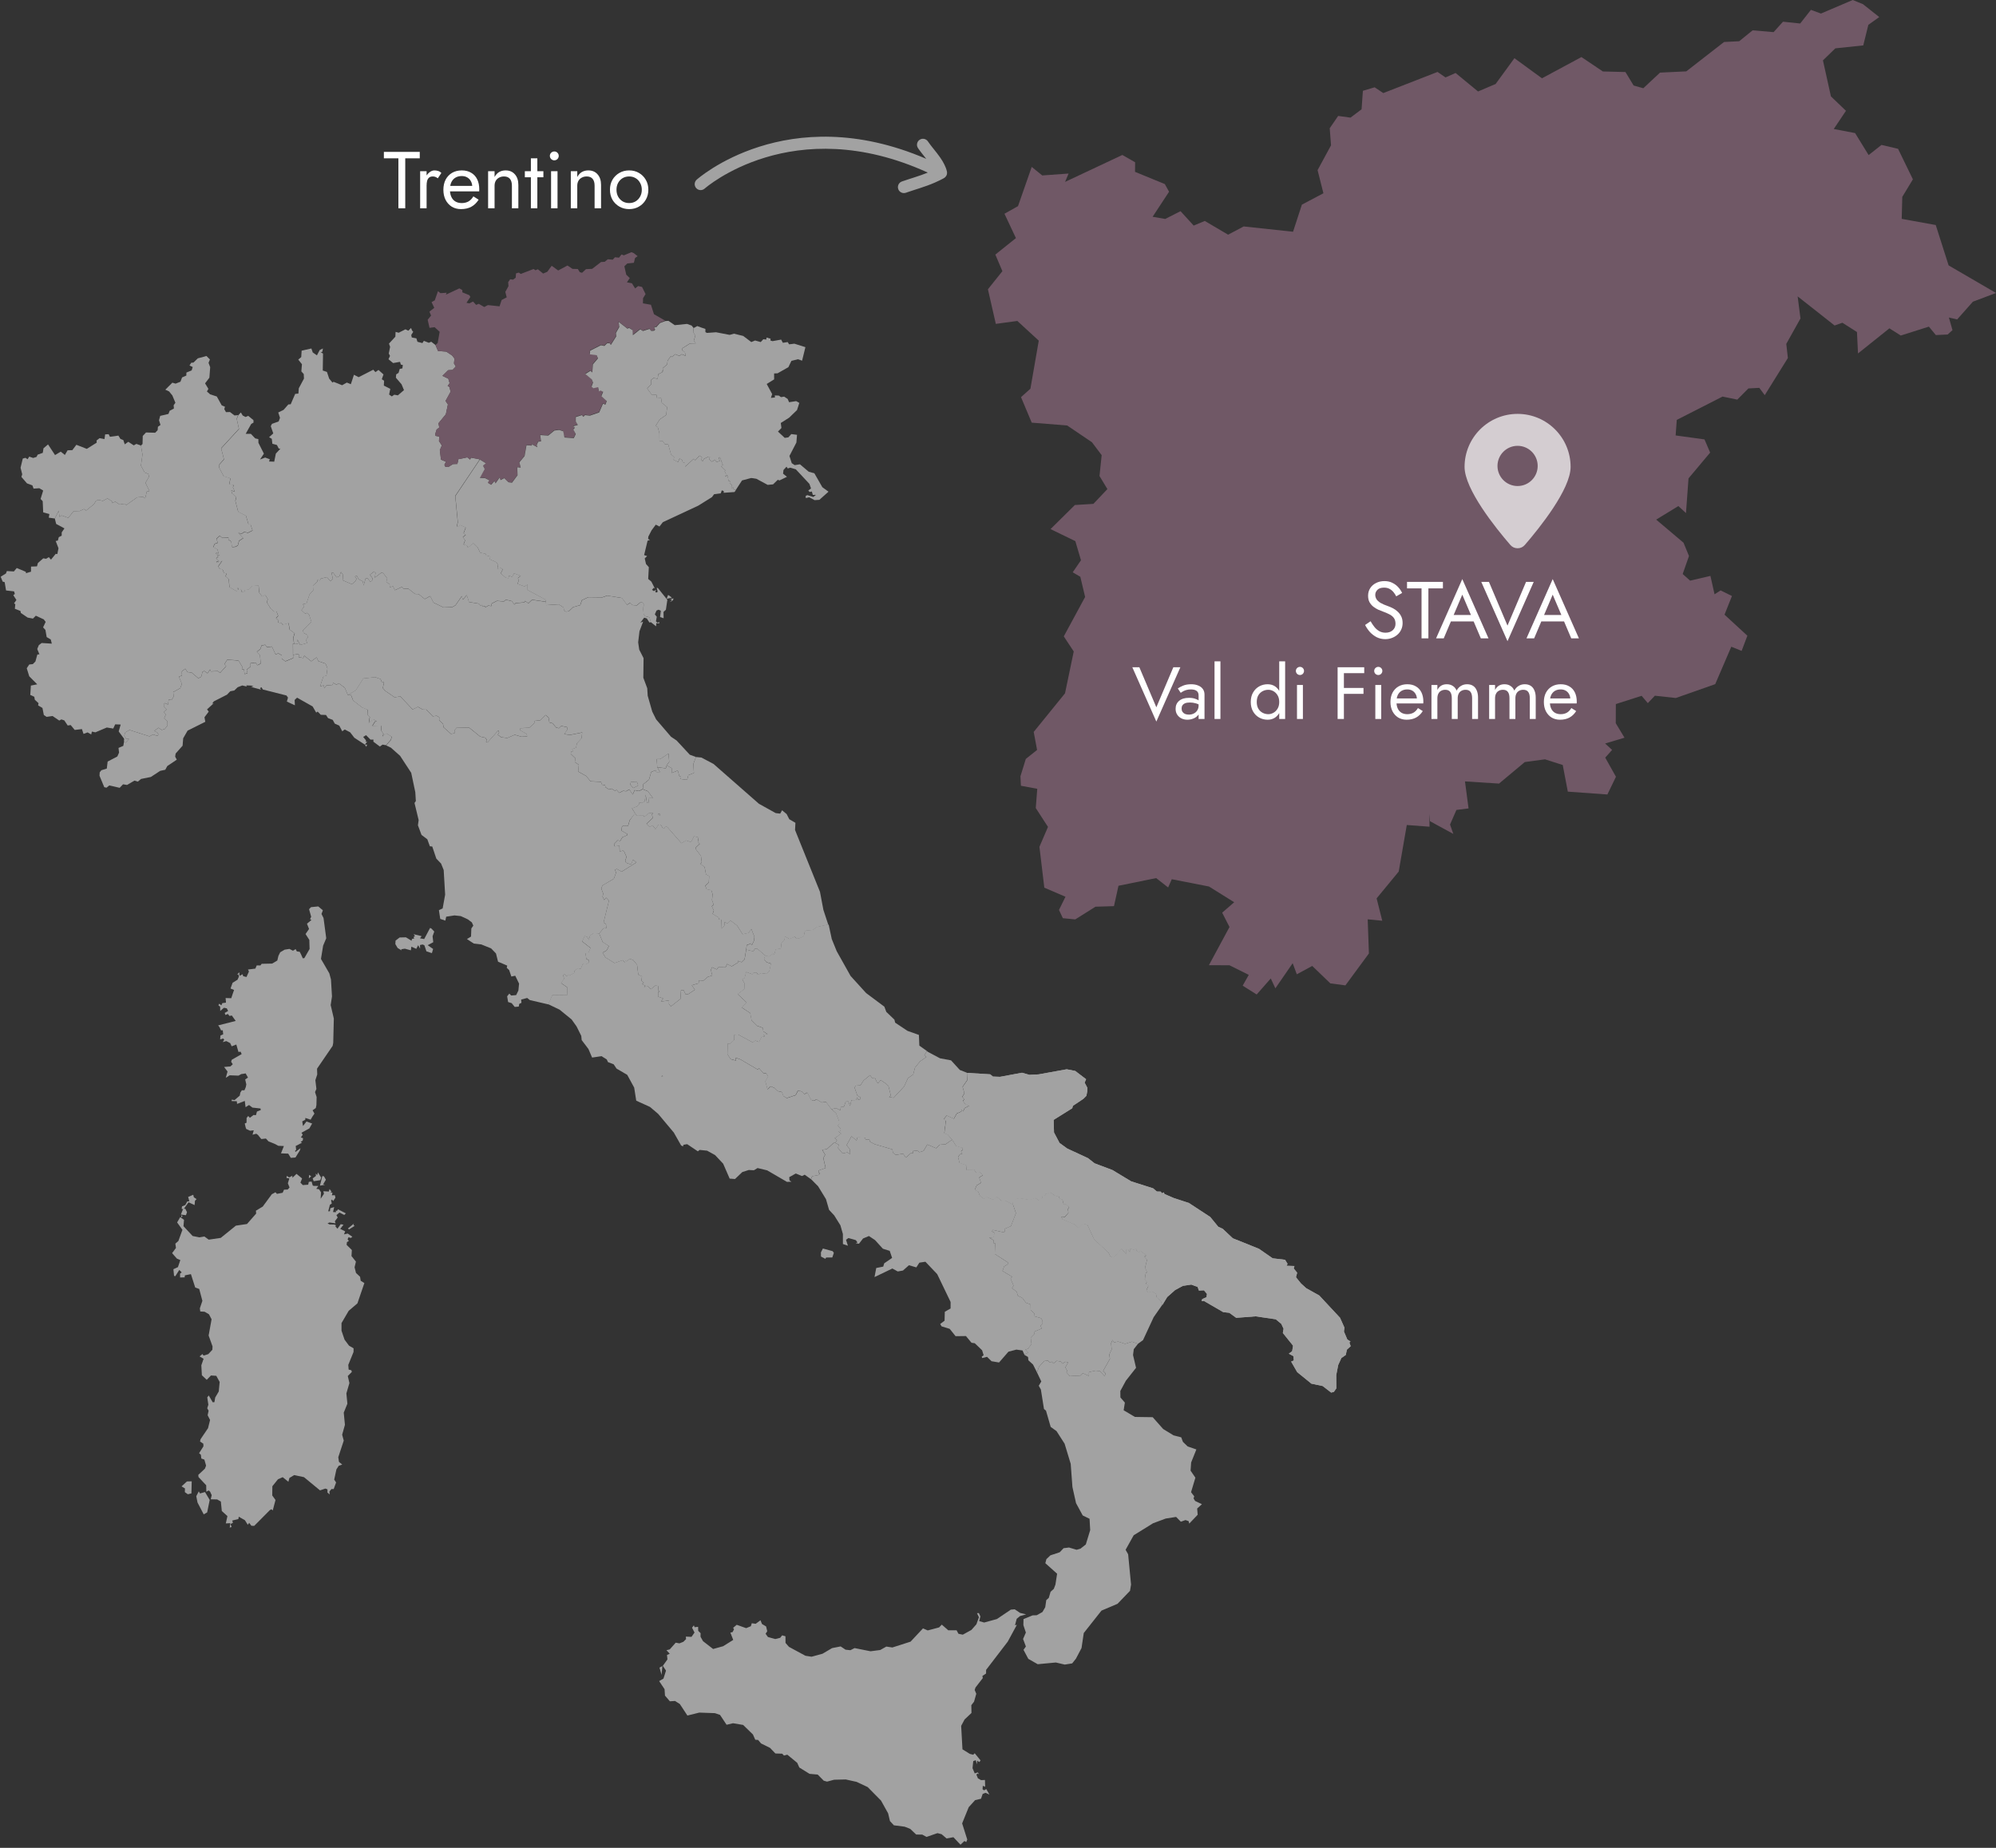 <svg xmlns="http://www.w3.org/2000/svg" width="297" height="275" viewBox="0 0 297 275" fill="none"><rect x="0" y="0" width="297" height="275" fill="#333333" stroke="none"/><g clip-path="url(#clip0_5_257)"><path d="M98.614 160.108L98.578 160.071L98.545 160.081L98.489 160.094L98.436 160.18L98.427 160.2L98.446 160.226L98.466 160.22L98.552 160.239L98.618 160.213L98.624 160.193L98.611 160.167L98.614 160.108Z" fill="#A2A2A2"></path><path d="M97.81 114.187L99.072 114.329L99.201 113.888L99.576 113.373L99.471 112.137L98.252 112.955L97.705 112.965L97.797 114.155L97.81 114.187Z" fill="#A2A2A2"></path><path d="M47.357 134.895L48.042 135.471L47.838 136.019L48.141 136.622L48.543 139.631L48.081 140.735L47.759 142.707L49.004 144.856L49.248 145.766L49.399 148.294L49.205 149.576L49.673 151.583L49.584 155.193L49.495 155.648L47.175 159.046L47.205 159.906L46.925 160.754L47.08 162.052L46.876 162.53L47.113 163.259L47.083 164.455L46.991 164.9L46.513 165.233L46.79 165.728L46.48 166.183L46.217 166.634L45.429 166.37V166.637L44.974 166.888L45.087 167.58L45.604 166.901L46.444 167.204L46.032 167.933L44.856 168.576L45.04 168.872L44.773 169.271L45.1 169.39L45.04 169.756L44.734 169.924L44.935 170.062L43.999 170.55L44.068 171.117L43.887 171.298L43.989 171.417L44.718 170.873L44.619 171.199L43.966 172.261L43.271 172.314L42.886 171.684L41.811 171.644L42.24 170.557L41.413 170.52L40.899 170.243L40.655 170.141L39.95 169.858L39.568 169.439L38.882 169.515L38.385 168.905L38.138 168.724L37.574 168.869L37.759 168.213L37.218 168.279L36.635 168.012L36.553 167.775L36.418 167.198L36.681 167.092L36.695 166.37L36.935 166.08L37.182 166.354L37.726 165.932L38.078 165.965L38.237 165.421L38.8 165.197L38.764 164.966L37.564 164.834L37.054 164.449L36.54 164.775L36.424 163.842L35.278 164.284L35.238 163.888L34.464 163.862L34.494 163.644L34.899 163.72L35.676 163.051L35.765 162.59L35.989 162.253L36.372 162.257L36.573 161.785L36.652 161.38L36.484 160.648L36.899 160.365L36.55 159.745L36.24 159.801L35.897 159.847L35.479 160.078L34.174 160.028L33.597 160.401L33.858 159.468L33.344 158.786L34.286 158.707L34.635 158.384L34.392 158.011L34.487 157.714L35.96 156.871L35.798 156.511L35.485 156.557L35.163 155.447L34.474 155.714L34.256 155.239L33.676 154.936L33.146 155.087L33.364 154.738L33.218 154.553L32.754 154.688L32.807 154.102L33.212 153.93L33.146 153.324L32.896 153.34L32.648 152.839L32.457 152.602L35.074 151.936L34.49 151.125L34.148 151.198L33.904 150.898L33.545 151.053L33.433 150.746L33.943 150.45L33.746 150.064L33.331 149.975L32.77 150.453L32.757 149.813L32.51 149.635L32.583 149.375L32.952 149.609L33.077 149.289L33.627 149.213L33.571 148.531L34.411 148.554L34.632 147.882L34.83 147.331L34.303 147.11L34.606 146.263L35.347 145.802L35.555 145.327L35.479 145.017L35.278 145.034L35.607 144.688L35.637 145.222L36.105 144.991L36.177 145.274L36.675 145.4L37.044 144.579L36.899 144.286L37.996 144.15L38.197 143.676L38.744 143.682L38.938 143.435L40.5 143.402L41.264 142.944L41.432 142.242L41.696 141.718L42.352 141.332L43.07 141.217L43.591 141.49L43.993 141.246L44.167 141.589L44.599 141.649L44.79 142.024L45.054 142.618L45.288 142.588L46.065 141.23L46.026 139.878L45.465 139.002L45.986 138.25L45.676 137.466L46.342 136.915L46.134 136.79L46.302 136.434L45.989 135.307L46.279 135.003L47.357 134.895Z" fill="#A2A2A2"></path><path d="M123.316 137.657L123.764 139.747L124.502 141.563L126.568 145.248L128.877 147.789L131.592 149.817L131.879 150.585L133.088 151.748L133.197 152.193L135.029 153.413L136.729 154.016L136.798 155.615L137.928 156.416L137.543 157.026L137.842 157.302L136.907 157.948L136.149 158.885L135.879 159.906L135.101 160.454L134.534 161.683L132.966 163.374L132.294 163.252L132.554 163.041L132.202 161.627L131.839 161.274L131.035 160.74L130.689 161.175L130.502 161.103L130.179 160.381L129.77 160.424L129.46 160.009L128.502 160.793L128.03 161.525L127.299 161.574L127.161 161.871L127.573 163.041L128.073 163.335L127.935 163.674L127.655 163.631L127.573 163.298L127.352 163.707L126.696 163.723L126.489 164.594L126.228 163.911L125.846 163.941L125.559 164.732L125.121 164.749L125.029 165.23L124.413 164.907L123.721 165.078L122.9 164L122.255 164.063L121.464 163.598L121.125 163.812L120.686 163.681L120.11 162.59L119.675 162.83L119.322 162.441L118.736 162.28L118.387 162.969L117.052 163.414L116.564 163.107L116.324 162.51L115.718 162.369L115.23 161.897L114.66 161.667L114.199 162.115L113.869 160.918L114.291 160.164L113.962 159.699L113.629 159.758L112.976 159.007L112.68 159.129L110.159 157.648L109.49 157.411L109.484 157.82L108.7 157.609L108.235 156.867L108.285 155.246L108.542 155.364L109.227 154.777L109.243 153.99L109.813 153.947L111.975 155.11L112.383 154.857L112.94 155.061L113.293 154.326L113.787 154.23L113.612 153.996L114.215 153.887L113.579 153.485L113.481 152.948L112.68 152.671L111.83 151.834L111.616 150.753L110.383 149.935L111.069 149.167L109.754 147.934L110.802 147.137L110.769 146.352L110.439 145.739L110.779 145.548L111.029 144.638L111.935 144.981L112.136 144.74H112.581L112.772 145.063L113.266 144.81L114.011 144.912L114.456 144.526L114.706 143.396L114.051 143.188L113.672 142.736L113.85 142.182L114.396 142.341L115.016 141.902L115.204 142.054L115.401 141.273L116.182 141.144L116.281 140.323L116.723 139.832L116.802 139.358L117.487 139.73L118.268 139.364L118.489 139.674L118.933 139.618L119.596 139.308L119.747 138.58L119.971 138.454L120.887 138.395L121.583 137.93L123.227 137.578L123.316 137.657Z" fill="#A2A2A2"></path><path d="M150.715 179.226L150.607 178.82L151.048 178.415L151.691 178.29L153.223 178.547L154.05 178.25L154.528 178.596L155.084 178.296L155.032 177.983L155.582 177.841L155.523 177.591L155.793 177.686L156.261 177.406L157.018 177.95L157.592 178.049L157.671 178.389L158.086 178.487L158.287 179.262L158.491 179.124L159.097 179.618L158.887 179.961L158.985 180.472L158.396 181.147L157.898 181.058L158.099 181.431L159.941 182.215L160.465 182.713L161.17 182.067L161.829 182.281L162.798 184.411L164.959 186.405L165.216 186.979L165.72 187.117L166.867 185.785L167.539 186.599L167.519 185.976L167.839 185.891L168.119 186.329L168.155 185.756L168.712 185.996L169.045 185.785L169.101 186.112L169.486 186.342L169.664 186.098L170.626 186.83L170.287 186.998L170.689 187.463L170.392 188.656L170.695 189.332L170.488 189.484L170.346 190.436L170.662 190.769L170.517 191.036L170.9 191.326L170.583 192.012L170.867 192.322L171.427 192.18L172.01 192.533L172.132 193.067L172.705 193.551L172.962 194.164L171.664 196.023L170.079 199.438L169.325 199.989L168.428 199.676L167.4 199.995L166.386 199.659L165.756 199.781L165.539 199.415L165.331 199.9L165.404 200.836L165.064 201.568L165.15 202.227L164.145 204.02L164.511 204.396L164.366 204.831L163.661 204.043L163.002 203.984L162.036 204.201L162.03 204.778L161.114 204.36L160.771 204.716L159.19 204.801L158.679 204.228L158.801 204.023L158.521 203.496L158.929 202.761L158.547 202.656L158.056 202.936L157.829 202.619L157.219 202.52L156.748 202.926L156.544 202.639L156.238 202.801L155.941 202.491L155.387 202.55L154.613 203.384L154.3 204.241L153.71 203.071L153.018 202.438L152.972 201.95L152.419 201.627L152.976 201.294L152.557 200.839L152.956 200.727L153.47 200.028L153.364 199.069L153.898 198.525L153.852 198.196L154.995 197.708L154.824 197.302L155.13 197.029L155.117 196.561L154.916 196.182L153.951 195.901L153.905 195.466L153.364 194.969L153.348 194.125L152.656 193.874L152.129 193.169L151.45 192.829L151.292 192.259L150.577 191.695L150.814 191.339L150.369 190.281L150.6 190.011L149.167 189.144L149.407 188.478L149.951 188.145L149.971 187.878L148.017 186.609L148.073 185.011L147.803 184.988L147.875 184.599L147.197 184.18L147.888 184.131L147.928 183.425L147.592 183.254L147.734 183.036L149.312 183.392L149.523 183.277L149.447 182.895L150.422 182.469L151.167 180.534L150.715 179.226Z" fill="#A2A2A2"></path><path d="M154.3 204.241L154.613 203.384L155.387 202.553L155.941 202.494L156.238 202.801L156.544 202.639L156.748 202.926L157.219 202.52L157.832 202.619L158.06 202.936L158.55 202.655L158.933 202.758L158.524 203.493L158.804 204.02L158.682 204.225L159.193 204.798L160.775 204.712L161.117 204.356L162.033 204.772L162.04 204.195L163.005 203.981L163.664 204.04L164.369 204.824L164.514 204.389L164.152 204.014L165.157 202.22L165.068 201.558L165.407 200.829L165.338 199.893L165.545 199.412L165.763 199.775L166.392 199.653L167.41 199.989L168.438 199.669L169.334 199.982L168.705 200.787L168.593 201.653L169.041 203.562L167.526 205.484L166.702 207.01L166.715 207.972L167.377 208.737L167.196 209.878L168.87 210.87L171.519 210.909L173.074 212.666L174.619 213.612L175.763 213.906L176.02 214.585L176.725 215.264L178.016 215.709L177.239 217.647L177.156 218.863L177.871 219.911L177.226 222.07L177.7 222.69L177.598 223.003L177.835 223.379L178.843 223.857L178.132 224.503L178.214 225.426L176.955 226.744L176.866 226.382L176.402 226.214L175.707 226.464L175.002 225.749L173.456 225.993L171.572 226.695L168.689 228.482L167.486 230.641L167.865 231.313L168.297 235.816L168.145 236.745L166.283 238.683L163.898 239.692L161.262 243.028L160.929 245.263L160.092 246.855L159.536 247.547L158.435 247.725L157.107 247.415L154.409 247.669L153.012 246.875L152.297 245.533L152.649 245.032L152.231 243.915L152.646 242.959L152.277 241.851L152.294 240.955L153.645 240.401L154.267 240.381L155.117 239.9L155.529 239.185L155.681 238.136L156.06 237.793L156.323 236.89L156.808 236.449L157.048 235.809L157.295 234.204L155.542 232.635L155.7 232.035L156.297 231.468L157.687 231.007L158.261 230.403L159.071 230.304L160.198 230.641L160.768 230.476L161.565 229.85L162.218 227.714L162.122 226.026L161.104 225.531L160.109 223.692L159.575 221.296L159.318 217.848L158.412 214.858L157.209 212.979L156.34 212.356L155.641 209.934L155.341 209.686L154.88 206.789L154.564 206.232L154.943 205.592L154.3 204.241Z" fill="#A2A2A2"></path><path d="M122.446 185.805L123.899 186.201L124.073 186.454L123.846 187.137L122.917 187.147L122.815 187.344L122.162 187.002L122.149 186.385L122.446 185.805ZM124.291 170.092L124.792 170.346L124.699 170.847L125.378 171.654L126.087 171.496L126.515 171.779L126.426 170.982L125.975 170.431L126.699 169.103L127.454 169.732L127.582 169.278L128.719 169.297L128.788 169.578L129.372 169.581L129.46 169.917L130.129 170.276L132.768 171.048L132.894 171.572L133.286 171.872L134.386 171.7L134.788 172.28L135.51 171.638L135.856 171.618L135.843 171.308L136.492 171.229L136.801 171.473L137.421 171.282L137.987 170.329L139.309 170.889L139.826 170.365L140.699 170.293L141.681 169.601L142.277 170.537L143.22 170.8L143.282 171.064L143.012 171.321L143.19 171.717L142.841 171.776L142.564 172.162L142.768 173.025L143.747 173.375L143.816 174.09L144.943 174.044L145.286 174.532L145.819 174.426L146.234 174.898L145.704 175.234L145.984 176.018L145.318 176.414L145.052 177.07L145.569 177.324L145.809 177.947L146.472 178.421L146.834 178.125L147.767 178.517L148.327 178.092L149.019 178.685L149.536 178.639L150.722 179.232L151.173 180.541L150.429 182.476L149.453 182.901L149.529 183.283L149.318 183.399L147.74 183.039L147.595 183.26L147.931 183.428L147.892 184.137L147.2 184.187L147.879 184.605L147.806 184.991L148.08 185.014L148.024 186.613L149.977 187.882L149.958 188.149L149.411 188.478L149.17 189.144L150.603 190.011L150.376 190.281L150.821 191.339L150.584 191.695L151.295 192.259L151.457 192.829L152.135 193.169L152.663 193.874L153.355 194.125L153.371 194.969L153.915 195.466L153.961 195.901L154.926 196.182L155.127 196.561L155.14 197.032L154.834 197.306L155.005 197.711L153.862 198.196L153.908 198.525L153.378 199.069L153.483 200.028L152.969 200.727L152.574 200.839L152.992 201.291L152.432 201.624L152.149 200.978L151.233 200.852L150.053 201.162L148.656 202.767L147.539 202.58L146.87 201.927L146.142 202.108L146.08 201.901L146.363 201.686L146.136 200.951L145.045 199.903L144.557 199.831L143.73 198.832L142.188 198.852L141.315 197.764L140.103 197.388L139.898 197.039L140.551 196.544L140.584 195.222L141.444 194.728L141.447 193.759L139.454 189.619L137.698 187.773L136.798 187.911L136.35 188.613L135.249 188.294L134.357 189.085L133.582 189.22L132.782 188.782L130.126 190.057L130.383 188.706L131.424 188.498L131.566 188.013L132.745 187.203L132.39 186.158L131.368 185.835L130.202 184.552L129.292 183.946L128.419 184.312L127.813 185.096L127.329 185.024L127.586 184.899L127.352 184.562L126.248 184.246L125.886 184.503L126.166 185.39L125.424 185.139L125.421 183.649L125.052 182.354L124.179 180.96L124.159 180.91L123.365 180.053L122.904 178.461L121.731 176.543L120.68 175.484L120.861 175.049L121.849 174.858L122.014 174.604L121.8 174.525L121.833 174.186L122.858 173.82L122.518 172.346L122.788 171.852L122.354 171.12L123.062 170.998L124.067 170.085L124.291 170.092Z" fill="#A2A2A2"></path><path d="M103.56 112.655L103.174 113.673L103.25 115.035L102.42 115.361L102.242 116.053L101.28 115.934L101.342 115.592L101.079 115.489L100.851 114.662L99.955 115.035V114.329L99.207 113.894L99.58 113.38L99.474 112.144L98.255 112.961L97.708 112.974L97.8 114.161L98.199 114.893L97.665 114.89L97.553 114.619L96.898 114.88L96.565 116.023L95.708 116.712L95.642 117.428L95.629 117.418L95.089 117.711L94.42 117.589L94.147 118.239L93.636 117.477L93.161 117.741L92.697 117.688L92.13 117.985L91.764 117.566L91.461 117.648L90.98 117.352L90.631 117.49L90.094 117.144L90.025 116.824L89.58 116.765L89.409 116.34L87.873 116.271L87.214 115.476L86.035 114.817L86.124 113.808L85.524 113.406L85.633 112.869L84.918 112.183L85 111.804L85.221 111.834L85.155 111.475L85.708 111.264L85.85 110.608L86.519 109.886L86.631 108.999L84.829 109.362L83.956 109.243L84.433 108.551L84.371 108.208L83.514 108.033L83.175 108.363L82.779 108.277L82.209 107.628L81.751 107.503L81.639 106.797L81.201 106.402L80.391 107.189L79.57 107.275L79.504 107.628L78.753 108.31L77.438 108.356L77.402 108.666L78.368 109.227L78.45 109.583L77.613 109.635L76.595 109.342L75.495 109.82L74.585 109.714L74.074 109.335L74.279 108.993L74.147 108.693L72.546 110.492L72.328 110.393L72.434 110.08L72.21 109.78L71.458 109.616L69.821 108.287L67.986 108.244L67.656 108.65L67.679 109.095L67.129 109.233L66.002 108.228L65.923 107.717L65.35 107.189L65.366 106.735L64.964 106.514L64.414 106.609L63.442 105.607L62.915 105.597L62.193 105.192L61.409 105.584L59.554 103.623L58.75 103.791L57.34 102.822L56.968 102.407L57.146 101.543L56.8 101.474L56.635 101.065L55.834 100.778L54.072 100.973L52.948 102.743L51.762 103.432L51.294 102.337L50.404 101.681L50.058 101.896L49.594 101.609L49.478 101.925L48.562 102.014L48.253 102.387L48.167 102.001L47.623 102.13L48.131 100.643L48.566 100.574L48.724 99.447L48.441 98.758L47.376 98.392L47.116 97.822L46.312 98.412L45.274 97.571L45.129 97.917L44.437 97.802L44.549 97.525L44.355 97.317L43.61 97.462L43.6 95.788L43.762 95.85L44.339 95.814L44.233 95.148L44.665 95.976L45.729 95.695L45.495 95.237L45.788 94.894L45.739 94.492L45.166 94.186L45.067 93.823L46.335 92.544L45.983 91.473L45.663 91.203L45.423 91.335L44.846 90.804L45.258 90.263L45.06 89.927L45.607 89.789L46.059 88.454L46.599 87.877L46.559 87.158L47.235 86.552L47.199 86.331L47.604 86.39L47.709 86.123L48.645 85.886L49.162 86.499L49.535 86.159L49.327 85.26L49.568 85.22L50.095 85.925L50.516 85.747L50.73 85.118L51.034 85.53L50.984 86.354L52.361 86.944L52.895 86.476L53.06 86.143L52.813 85.784L53.099 85.695L53.373 86.202L53.983 86.515L54.104 87.129L54.411 86.07L54.74 86.08L55.073 86.568L55.363 86.44L55.429 86.057L55.057 85.533L55.65 85.052L55.89 85.253L55.765 85.975L56.714 85.246L57.007 85.276L57.627 86.084L57.482 86.575L57.982 86.98L58.005 87.382L58.496 87.267L58.76 87.841L59.857 87.326L60.032 87.633L60.763 87.613L61.752 88.394L62.279 88.407L63.211 89.156L64.019 88.714L64.503 89.677L66.009 90.412L67.307 90.356L67.785 90.079L68.727 88.721L68.875 89.255L69.468 88.572L69.788 89.601L71.241 89.838L71.488 90.098L71.778 90.046L71.804 90.293L72.246 90.237L72.18 90.428L72.661 90.131L73.106 90.204L73.181 89.825L73.946 89.433L74.974 89.518L75.28 89.258L76.153 89.469L76.555 89.98L76.737 89.766L78.018 89.663L78.137 89.446L78.624 89.792L79.175 89.268L81.228 89.571L81.28 90.062L83.158 89.94L83.85 90.405L83.992 90.939L84.226 91.021L84.634 90.982L85.3 90.356L86.351 90.062L86.595 89.33L87.557 88.882L89.623 88.909L90.351 88.651L92.558 89.004L93.313 90.019L93.8 89.7L94.067 90.046L94.776 90.102L95.257 89.677L95.613 89.673L95.886 90.029L95.679 90.438L95.787 91.391L95.998 91.704L96.654 91.872L96.852 92.59L96.637 92.646L96.245 92.04L95.853 91.921L95.283 92.673L95.698 92.508L95.151 93.948L94.957 95.59L95.115 96.681L95.761 97.944L95.725 100.857L96.308 102.426L96.377 103.544L97.052 105.901L97.632 107.064L99.843 109.642L100.674 110.199L102.641 112.318L103.56 112.655ZM93.866 116.383L93.778 116.755L94.229 117.279L94.947 116.91L94.848 116.548L94.779 116.393L93.866 116.383Z" fill="#A2A2A2"></path><path d="M104.328 48.74L104.963 48.952V49.423L105.194 49.545L106.548 49.446L108.575 49.838L109.214 49.66L110.588 49.996L111.794 50.906L112.354 50.672L113.194 50.906L113.583 50.484L114.021 50.534L114.057 50.234L114.663 50.405L114.63 50.669L114.947 50.771L116.232 50.54L116.485 51.015L117.214 50.906L117.411 51.242L118.202 51.147L119.843 51.664L119.349 53.675L118.723 53.461L117.761 53.705L117.309 54.644L115.701 55.554L115.184 55.577L115.191 56.457L114.084 57.143L114.897 58.649L114.706 59.213L115.309 59.153L115.286 58.85L115.882 58.87L116.209 59.104L116.68 59.025L117.204 59.371L117.415 59.859L118.469 59.694L118.937 59.961L118.597 61.022L117.421 62.16L116.179 62.947L116.278 63.696L115.761 64.226L116.766 65.166L117.306 65.09L117.744 64.599L118.594 64.711L118.502 65.858L117.467 67.855L117.81 68.93L118.248 69.223L119.032 69.098L120.344 70.209L121.174 70.43L122.36 72.503L123.279 73.172L121.922 74.385L121.21 74.431L120.396 74.003L119.902 74.125L119.873 73.818L120.13 73.68L121.022 73.96L121.421 73.644L120.95 73.66L120.798 73.146L120.466 73.218L120.271 73.001L120.676 72.691L120.439 72.012L118.413 69.84L117.589 69.599L117.217 69.721L117.032 69.457L116.581 69.945L116.518 70.492L117.098 70.96L115.991 71.495L115.728 71.406L115.029 72.085L114.232 72.16L112.542 71.251L111.935 71.152H111.833L111.803 71.129L110.41 71.498L109.461 72.955L109.108 72.757L109.148 72.556L108.825 72.595L108.881 72.16L108.548 71.897L108.67 71.633L108.41 71.567L108.222 70.687L107.902 70.921L108.018 70.535L107.804 70.107L107.965 70.021L107.296 69.385L107.655 69.174L107.385 69.062L107.444 68.792L107.316 68.67L107.329 68.567L107.138 68.047L106.944 68.126L107.092 68.594L106.581 68.759L106.42 68.399L105.919 68.709L105.507 68.333L105.639 67.971L105.428 67.948L104.713 68.307L104.532 68.65L104.324 68.409L104.466 68.08L104.094 67.803L103.441 68.495L103.22 68.274L101.942 69.457L101.926 68.923L101.557 68.752L101.517 68.459L101.108 68.241L100.884 68.772L100.225 68.426L100.298 68.03L99.84 67.615L99.425 66.122L98.937 66.118L98.594 65.621L98.123 65.607L98.117 64.464L97.883 63.607L97.58 63.343L98.163 62.417L99.118 61.771L99.267 60.59L98.469 59.948L98.371 59.246L97.767 59.279L97.682 58.758L96.996 58.764L96.298 57.825L96.891 57.205L96.878 56.549L97.221 56.272L97.85 56.361L97.959 55.696L98.562 55.389L98.502 55.191L98.7 55.28L98.594 54.825L99.254 54.245L99.346 53.668L99.833 52.996L99.969 53.138L100.486 52.726L101.095 52.986L101.438 52.726L102.038 52.983L101.909 52.409L101.504 52.145L101.543 51.836L102.683 51.117L103.524 51.097L103.234 50.715L103.464 49.967L103.145 49.419L103.207 48.826L103.751 48.526L104.328 48.74Z" fill="#A2A2A2"></path><path d="M124.209 169.386L124.541 169.667L124.291 170.095L124.044 170.085L123.042 170.998L122.334 171.12L122.769 171.852L122.502 172.346L122.841 173.82L121.816 174.189L121.784 174.529L121.998 174.608L121.833 174.861L120.844 175.053L120.663 175.488L119.737 174.822L119.335 175.02L118.41 174.641L117.438 175.188L117.474 175.669L117.77 175.867L117.098 175.89L114.153 174.173L112.723 173.83L112.182 174.159L111.418 174.12L110.456 174.426L109.365 175.465L108.571 175.402L107.606 173.184L106.4 171.901L105.214 171.245L104.103 171.133L103.837 171.341L102.248 170.276L101.688 170.369L101.642 170.603L101.356 170.481L100.262 168.549L97.929 165.764L96.716 164.735L94.67 163.803L94.364 161.858L93.333 159.962L91.741 159.03L91.313 158.39L90.469 158.067L90.282 157.668L89.511 157.18L88.104 157.388L87.553 156.106L86.552 154.784L86.493 154.164L85.794 152.757L85.053 151.715L83.26 150.255L81.57 149.447L82.183 148.079L84.424 148.053L84.394 146.922L83.475 146.293L83.926 145.653L83.778 145.073L83.982 144.965L84.358 145.311L84.578 145.017L84.845 145.093L85.418 144.803L85.488 144.447L85.982 144.081L86.407 144.164L86.707 143.458L87.158 143.521L87.619 143.218L87.593 142.862L87.247 142.703L87.112 141.84L87.517 141.843L87.86 141.065L86.615 140.089L86.997 139.285L87.395 139.44L87.626 139.875L87.794 139.213L88.331 138.86L89.148 138.906L89.682 140.188L90.598 140.782L90.265 141.434L89.656 141.777L90.081 142.473L91.445 143.316L92.657 142.885L92.99 143.237L93.029 142.99L93.25 143.063L93.705 142.67L94.242 142.894L94.792 143.573L94.974 145.047L95.524 145.304L95.454 145.95L95.797 146.23L95.55 146.451L96.051 146.715L95.824 146.866L96.44 146.797L96.845 147.213L97.504 146.679L97.988 146.731L97.906 147.344L98.15 147.569L97.926 147.644L97.922 148.323L98.677 148.587L98.357 149.055L99.557 148.884L99.54 149.438L99.827 149.767L101.253 148.66L101.326 147.381L101.718 147.354L102.011 147.967L102.41 147.951L103.395 147.302L102.944 146.629L103.952 146.339L104.008 145.901L104.683 145.934L105.293 145.396L105.982 145.175L105.777 144.335L105.968 143.949L106.634 144.276L106.897 143.956L107.968 143.969L108.202 143.465L108.881 143.821L109.804 143.254L109.82 142.997L110.354 143.208L110.792 142.786L111.039 141.319L112.12 141.579L112.298 141.194L112.657 141.161L113.869 142.202L113.691 142.759L114.07 143.208L114.726 143.415L114.476 144.549L114.031 144.935L113.286 144.829L112.792 145.083L112.601 144.763L112.156 144.76L111.955 145.001L111.049 144.661L110.799 145.571L110.459 145.759L110.789 146.372L110.822 147.157L109.774 147.954L111.089 149.187L110.4 149.958L111.632 150.772L111.846 151.857L112.696 152.694L113.494 152.968L113.593 153.505L114.232 153.907L113.629 154.016L113.8 154.247L113.309 154.342L112.957 155.077L112.4 154.873L111.991 155.127L109.83 153.963L109.26 154.006L109.243 154.797L108.558 155.384L108.304 155.265L108.255 156.887L108.716 157.629L109.504 157.84L109.51 157.431L110.179 157.668L112.7 159.148L112.993 159.026L113.645 159.778L113.981 159.715L114.311 160.18L113.889 160.935L114.219 162.131L114.68 161.683L115.25 161.914L115.737 162.385L116.344 162.527L116.588 163.124L117.075 163.43L118.41 162.982L118.762 162.293L119.345 162.454L119.698 162.843L120.136 162.603L120.713 163.694L121.151 163.826L121.487 163.608L122.278 164.076L122.924 164.014L123.747 165.091L124.403 165.658L124.864 166.842L124.897 167.293L124.673 167.504L125.124 168.002L125.052 168.315L124.772 168.374L125.174 168.724L124.209 169.386ZM98.624 160.193L98.611 160.167L98.614 160.107L98.578 160.071L98.548 160.081L98.492 160.094L98.44 160.18L98.43 160.2L98.453 160.226L98.473 160.22L98.558 160.239L98.624 160.213V160.193Z" fill="#A2A2A2"></path><path d="M54.632 110.815L54.5 111.142L54.296 110.815H54.632ZM18.445 110.43L18.705 110.519L19.215 109.968L18.784 109.975L18.484 109.5L18.639 108.993L19.278 108.64L22.244 109.589L22.784 109.302L23.43 109.53L23.575 109.289L23.39 109.002L22.958 108.801L23.565 108.3L24.069 108.637L24.537 108.475L24.925 107.967L24.909 107.328L24.428 106.906L24.669 106.346L24.385 105.983L24.797 105.578L24.378 105.146V104.816L24.52 104.638L25.001 104.853L25.1 104.137L25.525 104.19L25.848 103.659L25.769 103.003L26.82 102.423L27.067 101.787L26.616 100.706L27.07 100.557L27.057 99.931L27.568 99.522L27.891 100.027L28.5 100.089L29.515 100.95L29.947 100.716L30.131 99.99L30.398 99.865L30.883 100.211L31.258 99.648L31.373 99.931L32.428 99.892L32.757 100.139L33.66 99.14L33.4 98.84L33.805 98.204L34.978 98.27L35.512 98.349L36.102 99.318L36.003 99.615L36.286 99.602L36.411 100.327L36.83 100.175L36.711 99.687L37.284 99.206L37.278 98.722L38.029 98.626L38.319 99.015L38.793 98.761L38.694 97.535L38.22 97.021L38.734 96.605L38.945 96.058L39.475 95.979L39.713 96.315L40.464 96.233L40.991 97.363L41.465 97.268L41.947 97.548L41.93 98.036L42.467 98.435L43.627 97.954L43.607 97.472L44.352 97.327L44.55 97.535L44.437 97.812L45.129 97.927L45.274 97.581L46.312 98.421L47.116 97.832L47.376 98.402L48.441 98.768L48.724 99.457L48.566 100.584L48.131 100.653L47.623 102.14L48.167 102.011L48.253 102.397L48.563 102.024L49.478 101.935L49.594 101.619L50.062 101.906L50.408 101.691L51.297 102.347L51.765 103.442L52.2 103.379L52.533 104.23L53.861 105.261L54.714 105.611L54.744 106.458L55.011 106.689L54.869 107.588L55.554 107.012L56.038 107.348L55.791 107.368L55.383 108.02L56.678 107.977L56.744 108.755L57.053 109.213L56.892 109.619L57.478 109.124L58.259 109.609L58.17 110.064L57.439 110.904L56.918 110.815L56.526 111.102L55.554 110.377L55.571 110.074L55.126 110.07L54.47 109.411L54.045 109.672L54.474 110.206L54.394 110.4L54.642 110.357L54.296 110.819L52.727 109.794L52.101 108.983L51.297 108.561L50.928 108.831L50.483 107.987L49.811 107.691L49.511 107.134L48.813 106.87L48.507 106.402L47.729 106.375L47.268 105.897L47.05 106.052L46.517 105.133L44.2 103.827L43.841 104.17L43.881 104.965L42.681 104.408L42.853 103.821L42.625 103.504L39.11 102.614L38.895 102.265L38.701 102.41L38.836 102.631L37.34 102.225L37.726 102.156L37.423 102.034L36.639 101.998L36.727 102.169L36.049 102.011L35.367 102.275L34.863 102.759L34.26 102.875L33.775 103.382L31.818 104.378L31.564 104.711L31.795 104.665L30.807 105.571L31.057 105.904L30.424 106.745L30.55 107.417L27.914 108.735L27.258 109.876L27.169 110.977L26.135 112.141L26.062 112.605L26.306 113.054L24.892 114.006L24.593 114.557L23.832 114.721L22.448 115.628L20.985 115.925L20.51 116.323L20.003 116.172L18.906 116.818L18.309 116.719L17.805 117.243L16.26 116.89L15.851 117.223L15.515 117.151L14.807 115.447L14.837 114.939L15.084 114.629L15.891 114.382L16.016 113.337L17.456 112.582L17.716 112.005L17.634 111.307L18.349 111L18.445 110.43Z" fill="#A2A2A2"></path><path d="M61.317 49.192L61.488 49.383L61.188 49.858L61.274 50.227L61.956 50.352L62.114 50.863L62.852 51.058L63.07 50.725L63.804 51.015L64.167 50.857L64.796 51.344L65.175 52.234L66.417 52.333L67.287 52.917L67.626 53.365L67.551 54.087L67.827 54.545L67.337 55.059L66.687 55.096L65.837 55.936L66.707 56.355L66.905 57.021L66.612 57.439L66.879 57.594L67.05 58.3L66.299 59.671L66.651 60.195L66.341 61.655L65.244 62.997L65.363 63.623L64.971 63.933L64.783 64.536L64.799 64.866L65.373 64.971L65.32 65.64L65.748 66.296L65.449 66.989L65.62 68.409L66.361 68.722L66.127 69.174L66.266 69.461L66.701 69.504L67.406 69.065L68.058 69.042L68.213 68.333L69.534 68.066L69.953 68.389L70.081 68.106L71.389 68.36L67.735 73.799L68.108 77.672L67.976 78.324L68.252 78.384L68.483 78.117L69.294 78.489L68.977 79.336L69.294 79.584L68.865 79.906L69.195 80.398L68.971 81.027L69.462 81.156L69.63 81.482L70.424 80.823L71.07 81.459L71.439 82.234L72.308 82.428L72.345 82.652L72.948 82.811L72.915 83.239L73.86 83.668L74.124 84.07L73.999 84.633L74.529 84.528L74.816 84.709L74.499 85.329L75.264 85.972L75.659 86.044L75.738 85.626L76.186 85.866L76.493 85.312L77.481 85.681L77.063 86.018L77.198 86.351L77.004 86.885L78.035 87.267L78.506 86.987L78.509 87.798L81.138 89.209L81.214 89.548L79.162 89.245L78.611 89.769L78.124 89.423L78.005 89.64L76.724 89.743L76.542 89.957L76.14 89.449L75.267 89.238L74.961 89.499L73.933 89.413L73.168 89.805L73.093 90.188L72.648 90.115L72.167 90.412L72.233 90.221L71.791 90.276L71.765 90.029L71.475 90.082L71.228 89.822L69.775 89.588L69.455 88.559L68.862 89.242L68.714 88.707L67.775 90.066L67.297 90.342L65.999 90.398L64.493 89.663L64.009 88.701L63.202 89.143L62.269 88.394L61.742 88.381L60.753 87.6L60.022 87.623L59.847 87.32L58.75 87.834L58.49 87.264L57.999 87.379L57.976 86.977L57.475 86.572L57.62 86.08L57.001 85.273L56.707 85.243L55.758 85.975L55.884 85.253L55.643 85.052L55.05 85.533L55.422 86.057L55.36 86.44L55.07 86.568L54.737 86.08L54.408 86.07L54.101 87.129L53.979 86.516L53.37 86.202L53.099 85.695L52.813 85.784L53.06 86.143L52.895 86.476L52.361 86.944L50.984 86.354L51.034 85.53L50.731 85.118L50.516 85.747L50.095 85.925L49.568 85.22L49.327 85.26L49.535 86.159L49.162 86.499L48.645 85.886L47.712 86.123L47.607 86.39L47.202 86.331L47.238 86.552L46.566 87.158L46.605 87.877L46.068 88.454L45.617 89.789L45.07 89.927L45.268 90.263L44.856 90.804L45.432 91.335L45.673 91.203L45.993 91.473L46.345 92.544L45.077 93.823L45.175 94.186L45.749 94.492L45.798 94.894L45.505 95.237L45.739 95.699L44.675 95.982L44.243 95.155L44.349 95.821L43.772 95.857L43.65 94.918L43.858 94.258L43.11 93.705L42.955 92.739L42.059 92.986L41.91 92.729L41.429 92.689L41.469 92.379L41.087 91.994L41.396 91.661L41.156 91.008L40.82 91.048L40.266 90.557L39.755 89.716L39.835 89.146L39.594 88.721L39.439 88.576L39.004 88.78L38.579 88.203L38.484 87.148L37.525 87.224L36.991 87.755L36.451 87.814L36.368 88.154L35.947 88.098L35.891 87.768L35.522 87.821L35.393 87.438L35.242 88.019L34.148 87.386L34.052 86.225L33.584 85.797L33.7 85.368L33.331 85.266L33.136 84.775L32.665 84.633L32.484 84.31L33.074 83.463L32.359 83.78L32.194 83.651L32.586 83.509L32.174 83.124L32.484 82.844L32.296 82.708L32.711 82.656L32.181 82.481L32.174 82.319L32.494 82.362L32.392 81.779L31.729 81.436L31.97 80.945L32.415 80.793L32.217 80.203L32.711 79.748L33.1 80.078L34.016 80.042V80.342L34.388 80.585L34.55 81.426L35.034 81.39L35.396 81.195L35.581 80.503L36.2 80.108L35.485 79.343L35.983 79.435L36.368 79.171L36.886 79.317L37.587 78.96L37.281 78.041L36.988 78.061L36.609 76.775L35.452 76.178L35.027 74.557L35.172 73.993L34.536 73.452L34.431 73.037L34.932 73.139L34.665 72.533L34.787 72.203L34.118 72.071L34.299 71.195L33.294 70.895L32.629 69.635L32.648 69.144L33.334 68.37L32.912 66.738L35.565 63.85L35.232 62.351L35.439 61.82L35.838 61.382L36.118 61.843L36.533 62.057L36.935 61.886L37.713 62.522L37.723 62.888L37.377 63.096L36.559 64.559L37.334 64.569L37.973 65.242L38.441 65.35L38.454 65.904L39.268 67.513L38.691 68.379L39.456 68.093L40.148 68.35L40.035 68.68L40.803 68.706L41.047 67.499L41.719 66.784L41.475 66.751L41.205 66.224L40.526 66.046L40.441 65.301L40.039 65.07L40.662 64.5L40.289 63.422L40.467 63.079L41.465 62.72L41.663 62.183L41.403 61.385L42.2 60.993L42.905 60.188L43.255 60.165L43.923 58.619L44.404 58.57L44.461 57.782L45.231 56.342L45.195 55.666L44.839 55.267L44.928 54.202L44.381 53.517L44.823 53.141L44.882 52.188L46.332 51.862L46.536 52.452L47.156 52.884L47.571 52.093L48.049 51.859L47.969 52.34L47.742 52.426L48.065 52.62L48.026 55.142L48.648 55.349L48.978 56.342L49.478 56.941L49.63 56.816L50.905 57.331L51.61 56.932L52.203 57.182L52.668 55.771L53.363 56.134L55.544 55.02L55.861 55.382L56.319 55.053L57.063 55.728L56.809 56.437L57.152 56.658L57.113 57.38L58.075 57.871L57.9 58.715L58.302 58.995L58.664 58.741L59.202 58.837L60.111 58.059L59.752 57.195L58.908 56.21L58.951 55.715L59.307 55.488L59.478 54.904L59.87 54.825L59.94 54.324L59.643 54.258L59.525 53.85L58.496 54.031L57.805 53.461L58.035 52.963L57.847 52.617L58.048 51.625L57.88 51.133L58.829 50.108L58.862 49.393L59.327 49.518L60.325 49.008L60.757 49.218L61.162 48.81L61.317 49.192Z" fill="#A2A2A2"></path><path d="M118.357 122.451L117.444 121.92L117.055 121.156L116.37 120.585L116.093 121.086L115.415 121.004L112.924 119.616L106.173 113.693L104.364 112.737L103.563 112.658L103.178 113.677L103.253 115.038L102.423 115.364L102.245 116.056L101.283 115.938L101.346 115.595L101.082 115.493L100.855 114.665L99.959 115.038V114.332L99.211 113.897L99.079 114.342L97.82 114.201L97.807 114.168L98.206 114.899L97.672 114.896L97.56 114.626L96.904 114.886L96.572 116.03L95.715 116.719L95.649 117.434L95.692 117.467L96.4 117.751L97.155 118.766L96.463 118.772L96.562 119.491L96.258 119.471L96.058 118.245L95.912 119.274L95.507 119.491L95.026 119.399L95.092 119.666L94.782 120.012L94.021 120.285L94.499 121.021L94.733 121.406L95.751 121.393L95.866 121.578L96.552 121.024L97.171 120.984L97.003 121.241L97.161 121.716L96.199 122.606L96.647 123.074L97.118 122.833L97.537 123.404L98.005 122.715L98.331 122.758L98.604 123.226L98.907 123.242L99.003 122.959L99.303 123.097L101.398 125.5L102.1 125.075L102.835 125.345L103.27 124.459L103.955 124.643L103.833 125.306L104.13 125.583L103.537 126.14L103.553 126.416L104.301 127.392L104.426 128.351L104.222 128.582L104.842 129.024L105.062 130.151L105.52 130.379L105.474 131.335L104.94 131.845L105.161 132.353L105.843 132.491L106.031 133.055L105.952 133.968L106.199 134.664L105.912 134.881L106.222 135.524L106.038 136.015L106.924 136.546L106.99 136.833L107.355 136.875L107.395 138.207L107.794 137.759L107.8 137.195L108.229 137.449L108.69 136.991L109.682 137.749L110.505 139.048L111.385 138.847L111.797 138.247L112.261 139.44L112.179 140.04L111.876 140.666L111.751 140.412L111.118 140.669L111.036 141.329L112.117 141.589L112.294 141.203L112.654 141.171L113.866 142.212L114.416 142.374L115.036 141.935L115.22 142.087L115.418 141.302L116.199 141.174L116.298 140.353L116.736 139.865L116.818 139.387L117.504 139.763L118.281 139.397L118.502 139.71L118.947 139.654L119.609 139.344L119.761 138.616L119.985 138.491L120.901 138.428L121.599 137.963L123.243 137.611L122.518 135.402L122.011 132.722L118.301 123.522L118.357 122.451ZM98.199 121.383L97.955 121.297L97.893 121.278L97.998 121.047L98.186 121.156L98.219 121.33L98.199 121.383Z" fill="#A2A2A2"></path><path d="M138.076 156.544L139.869 157.497L141.513 157.803L142.821 159.234L143.862 159.64L143.931 160.717L143.23 161.729L143.5 162.695L143.183 163.219L143.513 163.621L143.266 163.793L143.595 164.284L144.208 164.564L143.533 164.9L143.309 165.395L143.055 165.141L143.045 165.411L142.356 165.711L141.922 166.509L140.854 166.014L140.442 166.515L140.742 166.779L140.508 168.618L141.022 168.839L141.678 169.597L140.696 170.29L139.823 170.359L139.302 170.886L137.981 170.323L137.414 171.279L136.795 171.47L136.485 171.226L135.836 171.302L135.849 171.611L135.503 171.635L134.782 172.277L134.38 171.697L133.279 171.869L132.887 171.569L132.762 171.045L130.123 170.273L129.454 169.914L129.368 169.581L128.782 169.578L128.716 169.301L127.579 169.278L127.451 169.733L126.696 169.103L125.971 170.431L126.426 170.982L126.515 171.78L126.087 171.496L125.378 171.654L124.699 170.847L124.792 170.346L124.291 170.092L124.541 169.667L124.209 169.386L125.151 168.707L124.749 168.358L125.029 168.299L125.098 167.986L124.647 167.488L124.871 167.28L124.838 166.829L124.377 165.645L123.721 165.078L124.413 164.907L125.029 165.23L125.121 164.749L125.559 164.732L125.846 163.941L126.228 163.911L126.489 164.594L126.696 163.724L127.352 163.707L127.573 163.298L127.655 163.631L127.935 163.674L128.073 163.335L127.573 163.041L127.161 161.871L127.299 161.574L128.031 161.525L128.502 160.793L129.46 160.009L129.77 160.424L130.179 160.381L130.502 161.103L130.689 161.176L131.035 160.74L131.839 161.274L132.202 161.627L132.554 163.041L132.294 163.252L132.966 163.374L134.535 161.683L135.101 160.454L135.879 159.906L136.149 158.885L136.907 157.949L137.843 157.302L137.543 157.026L137.928 156.416L138.076 156.544Z" fill="#A2A2A2"></path><path d="M30.724 52.98L31.235 53.497L31.031 53.998L31.275 54.647L31.156 56.21L30.514 57.05L31.008 57.871L30.79 58.26L31.258 58.679L32.263 59.008L32.988 60.324L33.475 60.531L33.373 60.881L33.624 61.336L34.22 61.316L34.886 61.827L35.426 61.784L35.218 62.315L35.551 63.814L32.899 66.702L33.321 68.337L32.635 69.111L32.616 69.606L33.281 70.865L34.286 71.165L34.105 72.038L34.774 72.17L34.652 72.5L34.919 73.11L34.414 73.004L34.52 73.423L35.156 73.96L35.011 74.524L35.436 76.145L36.592 76.742L36.971 78.028L37.265 78.008L37.571 78.928L36.869 79.284L36.349 79.142L35.963 79.406L35.466 79.31L36.181 80.075L35.561 80.47L35.377 81.162L35.014 81.357L34.53 81.393L34.368 80.553L33.996 80.309L33.999 80.009L33.083 80.045L32.691 79.715L32.2 80.17L32.398 80.76L31.95 80.912L31.713 81.403L32.375 81.746L32.477 82.329L32.154 82.286L32.161 82.445L32.695 82.619L32.279 82.672L32.467 82.811L32.154 83.091L32.566 83.476L32.174 83.618L32.339 83.747L33.054 83.43L32.464 84.277L32.645 84.6L33.116 84.745L33.311 85.237L33.68 85.339L33.561 85.767L34.032 86.192L34.128 87.356L35.218 87.986L35.37 87.409L35.502 87.788L35.871 87.735L35.93 88.068L36.352 88.121L36.434 87.785L36.975 87.725L37.508 87.195L38.467 87.115L38.563 88.174L38.988 88.75L39.423 88.546L39.574 88.691L39.815 89.116L39.736 89.686L40.246 90.527L40.8 91.018L41.136 90.979L41.373 91.635L41.063 91.968L41.446 92.353L41.406 92.663L41.884 92.706L42.032 92.963L42.928 92.716L43.083 93.682L43.831 94.235L43.627 94.895L43.749 95.834L43.584 95.771L43.594 97.446L43.614 97.924L42.454 98.408L41.92 98.01L41.937 97.522L41.456 97.242L40.981 97.337L40.454 96.207L39.703 96.289L39.465 95.953L38.935 96.032L38.727 96.579L38.21 96.994L38.685 97.508L38.783 98.735L38.309 98.992L38.022 98.6L37.271 98.698L37.281 99.183L36.708 99.664L36.826 100.152L36.408 100.307L36.279 99.582L35.996 99.592L36.095 99.295L35.505 98.326L34.971 98.25L33.802 98.181L33.396 98.817L33.657 99.117L32.754 100.119L32.425 99.872L31.367 99.912L31.255 99.628L30.879 100.192L30.395 99.849L30.131 99.974L29.947 100.699L29.515 100.933L28.5 100.073L27.891 100.01L27.568 99.509L27.057 99.918L27.07 100.541L26.616 100.693L27.067 101.771L26.82 102.407L25.772 102.987L25.848 103.646L25.525 104.177L25.1 104.124L25.001 104.843L24.52 104.628L24.382 104.806V105.136L24.8 105.568L24.388 105.973L24.672 106.336L24.428 106.9L24.909 107.318L24.925 107.958L24.537 108.469L24.069 108.63L23.565 108.294L22.958 108.792L23.39 108.996L23.575 109.283L23.433 109.523L22.784 109.296L22.247 109.586L19.281 108.637L18.642 108.993L18.487 109.5L18.787 109.975L19.219 109.968L18.708 110.519L18.445 110.43L18.464 109.939L17.66 108.854L17.957 107.829L17.14 107.796L16.85 108.426L15.894 108.267L14.188 108.989L13.677 108.874L13.572 109.302L13.031 108.996L12.428 109.223L12.191 108.505L11.117 108.63L10.517 107.902L10.079 107.974L9.568 107.209L9.133 107.064L8.82 107.236L7.819 106.557L6.936 106.685L6.521 106.402L6.316 105.357L5.674 104.984L5.733 104.648L5.18 104.137L5.104 103.696L4.504 103.422L4.596 102.028L5.539 101.843L4.349 100.647L3.98 99.45L4.353 98.89L4.88 98.834L5.268 98.451L5.558 97.403L5.865 97.377L5.542 96.586L5.776 96.015L6.201 95.692L7.71 95.788L7.552 95.168L6.942 94.809L6.761 93.748L6.412 93.365L6.794 92.551L6.511 92.175L5.331 91.631L4.903 92.06L4.112 91.908L3.097 91.219L3.044 90.926L2.211 90.6L2.277 89.914L2.086 89.799L2.442 89.291L1.98 88.572L2.208 88.391L2.096 88.009L0.9 87.874L0.695 86.638L0.392 86.552L0.102 85.83L0.886 85.342L1.018 84.986L2.063 85.045L2.494 84.531L3.839 85.095L3.868 85.306L4.613 85.078L4.616 84.32L5.502 84.287L5.641 83.79L6.435 83.091L6.86 83.16L7.265 82.916L7.585 83.288L8.29 82.425L8.53 82.458L8.705 81.591L8.287 80.51L8.609 80.45L8.745 79.943L9.179 79.715L9.183 79.231L9.591 78.638L8.359 77.975L8.155 77.167L8.738 75.994L8.857 76.933L9.153 76.709L10.165 77.062L10.952 76.07L11.875 76.047L12.494 75.753L12.81 75.974L13.977 75.038L14.283 74.52L14.688 74.392L15.298 74.547L15.983 74.174L16.645 74.586L16.688 74.873L17.153 74.656L17.802 75.084L18.566 74.959L18.791 75.16L20.402 74.016L21.271 73.95L21.604 74.165L21.845 73.162L22.24 73.083L21.64 71.854L22.187 70.921L22.069 70.525L21.535 70.328L20.972 69.306L21.202 67.641L20.972 66.303L21.209 66.079L21.242 64.882L21.726 64.361L23.093 64.401L23.459 64.015L23.499 63.514L23.881 63.241L23.66 62.545L23.838 61.889L25.064 61.602L25.248 61.131L25.878 60.801L25.838 60.31L26.098 59.935L25.647 58.853L25.163 58.257L24.599 57.993L25.65 56.948L26.128 57.093L26.85 56.806L27.093 56.17L27.726 55.89L27.736 55.445L28.52 55.119L28.675 54.624L28.197 54.394L28.454 53.985L28.784 53.959L29.439 53.326L30.724 52.98Z" fill="#A2A2A2"></path><path d="M158.725 159.132L159.994 159.379L161.611 160.612L161.391 161.119L161.806 161.907L161.779 162.435L161.651 163.084L161.203 163.532L159.644 164.574L159.549 164.93L156.784 166.66L156.834 168.536L157.658 170.095L158.798 170.923L161.885 172.353L162.867 173.124L165.536 174.13L168.313 175.808L171.585 176.849L172.132 177.321L172.725 177.337L172.873 177.584L173.183 177.449L173.265 177.69L174.646 178.29L176.903 179.028L180.079 181.108L181.275 182.568L181.934 182.868L183.436 184.282L187.328 185.845L189.37 187.262L191.219 187.483L191.588 188.093L191.426 188.373L192.609 188.412L192.5 188.772L193.014 189.408L192.836 190.08L193.578 190.997L194.362 191.712L196.299 192.793L199.39 196.109L200.049 197.579L199.973 198.159L200.484 199.353L200.952 199.639L200.784 199.798L200.978 200.342L200.411 200.862L200.25 201.647L199.594 202.102L199.12 203.147L198.83 204.65L198.84 206.627L198.474 207.142L198.075 207.247L196.813 206.271L195.133 205.919L193.014 204.195L192.118 202.632L192.517 202.468L192.458 201.825L191.772 201.456L192.27 201.09L192.405 200.266L190.886 198.377L190.995 197.747L190.659 197.026L189.828 196.337L186.84 195.898L183.947 196.122L182.909 195.371L182.02 195.275L179.16 193.62L178.791 193.63L178.889 193.33L179.522 193.054L179.595 192.566L179.15 192.025L178.395 192.061L178.204 191.527L177.265 191.175L176.007 191.363L174.853 191.989L173.677 193.03L172.975 194.187L172.718 193.574L172.142 193.09L172.023 192.556L171.44 192.203L170.88 192.348L170.596 192.035L170.913 191.349L170.531 191.059L170.675 190.792L170.359 190.459L170.501 189.507L170.708 189.355L170.405 188.676L170.702 187.486L170.3 187.021L170.636 186.853L169.674 186.122L169.499 186.369L169.114 186.138L169.058 185.812L168.728 186.023L168.171 185.782L168.135 186.356L167.855 185.917L167.536 186.003L167.559 186.626L166.886 185.812L165.737 187.143L165.232 187.005L164.979 186.431L162.814 184.44L161.845 182.311L161.186 182.097L160.485 182.743L159.961 182.245L158.119 181.461L157.921 181.088L158.419 181.177L159.012 180.501L158.91 179.99L159.121 179.648L158.514 179.153L158.313 179.292L158.112 178.517L157.697 178.418L157.618 178.082L157.045 177.983L156.287 177.439L155.819 177.719L155.552 177.624L155.612 177.874L155.061 178.016L155.111 178.329L154.557 178.632L154.076 178.283L153.249 178.58L151.717 178.323L151.078 178.448L150.633 178.853L150.742 179.259L149.556 178.665L149.038 178.712L148.346 178.118L147.786 178.543L146.854 178.151L146.491 178.448L145.829 177.973L145.589 177.35L145.071 177.096L145.342 176.44L146.007 176.045L145.727 175.26L146.258 174.924L145.842 174.453L145.309 174.558L144.966 174.07L143.839 174.117L143.77 173.401L142.791 173.052L142.587 172.188L142.864 171.803L143.213 171.743L143.035 171.348L143.305 171.091L143.246 170.827L142.307 170.563L141.711 169.627L141.055 168.869L140.541 168.648L140.778 166.809L140.475 166.542L140.887 166.041L141.954 166.535L142.389 165.741L143.078 165.441L143.088 165.167L143.342 165.421L143.566 164.927L144.244 164.59L143.632 164.314L143.302 163.819L143.546 163.648L143.22 163.246L143.536 162.721L143.266 161.756L143.968 160.747L143.898 159.669L147.335 159.88L147.747 160.216L148.798 160.256L152.07 159.646L153.18 159.959L154.541 159.89L158.725 159.132Z" fill="#A2A2A2"></path><path d="M158.725 159.132L159.994 159.379L161.611 160.612L161.391 161.119L161.806 161.907L161.779 162.435L161.651 163.084L161.203 163.532L159.644 164.574L159.549 164.93L156.784 166.66L156.834 168.536L157.658 170.095L158.798 170.923L161.885 172.353L162.867 173.124L165.536 174.13L168.313 175.808L171.585 176.849L172.132 177.321L172.725 177.337L172.873 177.584L173.183 177.449L173.265 177.69L174.646 178.29L176.903 179.028L180.079 181.108L181.275 182.568L181.934 182.868L183.436 184.282L187.328 185.845L189.37 187.262L191.219 187.483L191.588 188.093L191.426 188.373L192.609 188.412L192.5 188.772L193.014 189.408L192.836 190.08L193.578 190.997L194.362 191.712L196.299 192.793L199.39 196.109L200.049 197.579L199.973 198.159L200.484 199.353L200.952 199.639L200.784 199.798L200.978 200.342L200.411 200.862L200.25 201.647L199.594 202.102L199.12 203.147L198.83 204.65L198.84 206.627L198.474 207.142L198.075 207.247L196.813 206.271L195.133 205.919L193.014 204.195L192.118 202.632L192.517 202.468L192.458 201.825L191.772 201.456L192.27 201.09L192.405 200.266L190.886 198.377L190.995 197.747L190.659 197.026L189.828 196.337L186.84 195.898L183.947 196.122L182.909 195.371L182.02 195.275L179.16 193.62L178.791 193.63L178.889 193.33L179.522 193.054L179.595 192.566L179.15 192.025L178.395 192.061L178.204 191.527L177.265 191.175L176.007 191.363L174.853 191.989L173.677 193.03L172.975 194.187L172.718 193.574L172.142 193.09L172.023 192.556L171.44 192.203L170.88 192.348L170.596 192.035L170.913 191.349L170.531 191.059L170.675 190.792L170.359 190.459L170.501 189.507L170.708 189.355L170.405 188.676L170.702 187.486L170.3 187.021L170.636 186.853L169.674 186.122L169.499 186.369L169.114 186.138L169.058 185.812L168.728 186.023L168.171 185.782L168.135 186.356L167.855 185.917L167.536 186.003L167.559 186.626L166.886 185.812L165.737 187.143L165.232 187.005L164.979 186.431L162.814 184.44L161.845 182.311L161.186 182.097L160.485 182.743L159.961 182.245L158.119 181.461L157.921 181.088L158.419 181.177L159.012 180.501L158.91 179.99L159.121 179.648L158.514 179.153L158.313 179.292L158.112 178.517L157.697 178.418L157.618 178.082L157.045 177.983L156.287 177.439L155.819 177.719L155.552 177.624L155.612 177.874L155.061 178.016L155.111 178.329L154.557 178.632L154.076 178.283L153.249 178.58L151.717 178.323L151.078 178.448L150.633 178.853L150.742 179.259L149.556 178.665L149.038 178.712L148.346 178.118L147.786 178.543L146.854 178.151L146.491 178.448L145.829 177.973L145.589 177.35L145.071 177.096L145.342 176.44L146.007 176.045L145.727 175.26L146.258 174.924L145.842 174.453L145.309 174.558L144.966 174.07L143.839 174.117L143.77 173.401L142.791 173.052L142.587 172.188L142.864 171.803L143.213 171.743L143.035 171.348L143.305 171.091L143.246 170.827L142.307 170.563L141.711 169.627L141.055 168.869L140.541 168.648L140.778 166.809L140.475 166.542L140.887 166.041L141.954 166.535L142.389 165.741L143.078 165.441L143.088 165.167L143.342 165.421L143.566 164.927L144.244 164.59L143.632 164.314L143.302 163.819L143.546 163.648L143.22 163.246L143.536 162.721L143.266 161.756L143.968 160.747L143.898 159.669L147.335 159.88L147.747 160.216L148.798 160.256L152.07 159.646L153.18 159.959L154.541 159.89L158.725 159.132Z" fill="#A2A2A2"></path><path d="M29.578 221.945L29.759 222.262L30.504 222.047L31.202 223.224L30.826 225.077L30.312 225.37L29.39 223.606L29.205 222.667L29.578 221.945ZM28.527 220.452L28.484 222.252L27.95 222.377L27.505 222.064L27.522 221.507L27.014 221.207L27.818 220.468L28.527 220.452ZM52.579 182.271L52.76 182.44L51.94 182.964L51.765 182.829L52.675 182.08L52.579 182.271ZM27.169 180.989L26.985 181.177L26.965 180.847L27.169 180.989ZM28.754 177.808L28.843 178.181L29.252 178.454L29.011 178.698L28.955 179.344L28.055 178.926L27.337 179.925L27.555 179.862L27.825 180.396L27.67 180.847L26.912 180.752L27.238 179.938L27.031 179.908L27.084 179.539L27.571 179.335L27.858 178.807L28.174 178.771L27.996 178.128L28.754 177.808ZM48.207 175.063L48.49 175.567L48.081 176.253L48.365 176.328L47.607 176.444L47.966 175.02L48.207 175.063ZM45.989 174.848L46.309 175.049L45.96 175.359L45.989 174.848ZM44.121 174.697L44.951 175.379L44.704 175.999L45.054 176.365L45.861 176.309L45.95 175.887L46.362 175.84L46.539 176.44L46.727 176.49L47.38 176.496L47.057 176.915L47.472 176.988L47.769 177.442L47.712 178.405L48.203 177.66L48.111 177.281L48.932 177.327L49.034 176.948L49.337 177.357L49.152 177.466L49.475 177.485L49.386 177.891L49.825 177.871L49.91 178.24L49.581 178.741L49.399 178.52L49.271 178.642L49.367 179.117L49.093 179.288L48.839 180.271L49.093 180.257L49.149 179.812L49.729 179.638L49.554 180.379L49.989 180.399L49.976 180.129L50.128 180.228L50.289 179.967L51.459 180.571L51.228 180.815L50.513 180.449L50.058 180.841L50.249 181.184L49.825 181.754L49.933 182.06L49.037 181.929L48.737 182.064L49.034 182.219L49.732 182.235L50.016 182.351L49.89 182.486L50.21 182.861L50.698 182.186L51.113 182.265L50.625 182.885L51.363 183.25L51.188 183.699L51.739 183.577L52.431 184.055L52.19 184.239L51.861 184.121L51.726 184.44L51.913 184.694L51.623 184.846L51.577 185.261L52.355 186.032L52.302 186.929L52.961 187.756L52.76 188.6L52.971 189.441L53.577 190.008L53.669 190.604L54.217 190.947L53.182 193.97L51.884 195.077L50.816 196.904V198.034L51.268 199.369L51.933 200.262L52.612 200.658L52.605 201.205L51.824 203.124L51.877 203.822L52.282 203.925L52.352 204.172L51.749 204.782L51.992 205.826L51.541 207.366L51.689 208.902L51.149 210.23L51.324 212.046L50.912 213.51L51.149 214.393L50.335 216.866L50.437 217.561L50.925 217.96L50.411 218.131L50.058 218.672L49.729 220.198L50.009 220.62L49.653 221.602H49.317L49.014 221.975L49.057 222.403L48.727 222.126V221.648L48.414 221.53L47.617 221.8L45.231 219.832L43.769 219.526L43.067 219.951L42.909 220.515L42.065 219.836L41.363 220.145L40.526 221.187L40.51 222.555L40.994 223.231L40.583 224.79L40.401 224.608L40.161 224.73L37.825 227.084L37.41 227.067L37.08 226.636L36.866 226.916L36.444 226.243L35.528 225.719L35.472 226.062L34.563 226.286L34.658 226.629L34.299 226.81L34.464 227.249L34.181 227.344L34.276 226.682L33.601 226.718L33.841 225.63L33.004 224.869L32.863 223.465L32.316 223.148L31.354 223.128L31.505 222.519L31.271 222.008L31.06 221.81L30.698 222.004L30.685 221.045L29.538 219.816L29.505 219.493L30.49 218.57L30.665 218.115L30.411 217.222L29.957 217.06L29.891 216.496L29.621 216.272L30.273 215.241L30.256 214.852L29.766 214.529L29.835 214.199L30.958 212.538L31.258 211.325L30.896 210.616L31.041 209.95L30.836 209.578L31.004 209.05L30.84 207.953L31.064 207.676L31.65 208.688L31.907 208.668L32.019 207.985L32.553 207.076L32.685 205.665L32.184 204.752L31.39 204.702L30.761 205.348L30.039 204.666L29.957 203.186L30.296 202.214L29.696 201.864L30.125 201.508L30.289 201.739L30.994 201.522L31.601 200.875L31.627 200.378L31.044 198.756L31.482 196.337L31.093 195.592L30.441 195.213L29.799 195.176L29.739 194.702L30.115 193.594L29.644 191.821L29.047 191.61L28.408 189.619L27.515 189.797L27.469 190.1L26.797 190.117L26.79 189.536L27.037 189.365L26.678 188.989L26.082 189.929L25.897 189.869L25.802 188.884L26.477 188.574L26.833 187.526L26.319 187.305L25.608 186.494L26.184 185.719L26.092 185.08L26.54 184.691L27.146 183.023L26.355 181.922L26.817 181.131L27.383 181.54L27.301 182.482L28.662 183.943L29.667 184.144L30.418 184.018L31.057 184.487L32.849 184.223L35.1 182.403L36.751 182.159L38.115 180.607L38.078 180.175L39.093 179.565L40.447 177.726L40.991 177.433L41.205 177.673L42.059 177.508L42.26 177.05L42.813 177.027L43.083 176.724L42.833 176.094L43.054 175.376L42.629 175.303L42.678 174.993L43.024 175.227L43.498 174.974L43.518 175.277L44.121 174.697ZM47.31 174.479L47.792 175.257L47.65 175.636L46.675 175.788L46.526 175.372L47.014 175.003L46.971 174.641L47.199 174.885L47.31 174.479Z" fill="#A2A2A2"></path><path d="M98.44 249.258L98.13 248.177L98.565 247.943L98.44 249.258ZM150.989 239.501L151.786 240.035L152.689 240.253L151.78 240.503L151.282 240.915L151.028 241.868L151.305 241.812L149.948 244.314L146.732 248.51L146.722 249.054L146.175 249.426L146.241 249.729L145.154 251.133L145.029 251.503L145.269 252.07L144.933 253.25L144.531 253.764L144.554 254.924L143.526 255.897L143.019 256.843L143.213 260.337L144.314 261.019L144.811 261.144L145.035 260.923L145.905 261.988L145.724 262.239L145.411 262.021L145.348 262.571L145.197 261.955L144.818 262.087L144.709 263.145L145.038 263.916L145.49 263.768L145.678 264.042L145.417 263.933L145.292 264.117L145.513 264.655L145.984 264.922L146.557 264.895L146.59 265.904L146.234 265.769L146.205 266.293L146.435 266.438L146.755 266.25L147.229 267.071L146.64 266.807L146.215 266.979L145.974 267.691L145.091 267.901L144.139 268.953L143.164 271.359L143.925 273.762L143.773 274.141L143.506 273.976L142.92 274.534L141.866 273.416L140.847 273.601L140.106 272.968L139.493 272.81L137.862 273.373L137.226 273.024L136.327 273.021L135.441 272.18L134.61 271.85L133.006 271.643L132.423 271.013L132.152 269.866L131.095 267.967L129.111 265.957L127.467 265.182L125.849 264.823L124.116 264.862L123.062 265.143L122.564 265.001L121.675 264.094L120.459 263.986L118.937 263.043L118.624 262.344L117.151 261.134L116.65 261.263L116.4 260.986L115.378 260.956L114.584 260.126L113.24 259.46L112.805 258.942L112.383 258.913L112.034 258.125L110.575 256.707L109.072 256.454L108.113 256.681L107.138 255.214L106.38 254.954L104.054 254.871L102.285 255.31L101.158 253.596L100.443 253.141L99.678 253.19L98.947 252.343L98.885 251.391L98.081 250.181L98.723 249.812L99.099 248.622L98.631 247.913L99.313 246.957L99.247 246.295L99.656 246.113L99.168 245.586L99.665 245.461L100.542 244.465L101.099 244.567L101.688 244.333L102.087 243.934L102.048 243.565L102.898 243.598L103.342 242.955L102.977 242.234L103.244 241.884L103.356 242.164L103.876 242.105L103.893 242.702L104.248 243.051L104.235 243.578L104.608 244.241L106.11 245.405L107.593 244.996L109.102 244.056L108.68 242.969L109.003 242.893L109.22 242.481L109.089 242.257L109.622 241.805L111.026 242.303L111.721 242.019L111.866 241.571L112.443 241.657L113.161 241.129L113.378 241.683L113.995 242.052L114.163 242.761L113.919 243.137L114.265 243.621L115.349 243.925L116.09 243.743L116.383 243.374L116.874 243.513L116.884 244.501L117.395 245.088L119.846 246.413L120.762 246.555L122.386 246.113L123.81 245.273L125.082 245.022L125.82 245.51L126.535 245.586L127.157 245.269L129.533 245.744L130.976 245.556L131.885 245.045L132.782 245.18L135.49 244.314L137.335 242.342L138.047 242.642L139.734 242.194L140.139 241.779L141.095 242.619L142.34 242.623L142.617 243.143L143.263 243.275L144.544 242.57L145.286 241.729L145.661 240.681L145.375 240.078L145.651 240.058L145.882 240.562L145.704 241.258L146.445 241.466L148.337 240.948L150.412 239.547L150.989 239.501Z" fill="#A2A2A2"></path><path d="M64.18 138.174L64.618 138.636L64.365 139.338L64.47 140.218L63.64 140.666L64.447 141.227L64.266 141.846L63.452 141.583L63.149 140.683L62.895 140.561L62.493 140.64L62.516 141.19L62.22 140.663L61.946 141.21L61.211 140.884L61.139 141.428L60.243 141.184L59.699 141.269L59.762 141.444L59.165 141.078L58.826 140.501L58.859 139.981L59.465 139.516L60.404 139.493L61.241 140.004L61.297 139.743L61.65 139.651L61.531 139.463L61.745 139.308L61.544 139.031L62.74 139.318L62.49 139.638L63.116 139.75L63.995 138.098L64.18 138.174ZM94.825 116.492L94.852 116.544L94.95 116.907L94.232 117.279L93.781 116.755L93.87 116.386L94.782 116.393L94.825 116.492ZM51.745 103.422L52.931 102.733L54.055 100.966L55.818 100.772L56.622 101.059L56.786 101.467L57.132 101.54L56.955 102.407L57.327 102.822L58.737 103.791L59.541 103.623L61.396 105.588L62.18 105.195L62.902 105.601L63.429 105.611L64.401 106.613L64.951 106.517L65.353 106.738L65.337 107.193L65.91 107.72L65.989 108.231L67.116 109.236L67.666 109.098L67.643 108.656L67.972 108.251L69.808 108.294L71.445 109.622L72.196 109.79L72.42 110.09L72.315 110.403L72.532 110.502L74.134 108.703L74.266 109.002L74.064 109.345L74.575 109.724L75.485 109.83L76.585 109.352L77.603 109.645L78.44 109.592L78.358 109.236L77.392 108.676L77.429 108.366L78.743 108.32L79.494 107.638L79.56 107.285L80.381 107.199L81.191 106.412L81.629 106.81L81.742 107.519L82.203 107.644L82.773 108.294L83.171 108.379L83.511 108.05L84.368 108.225L84.433 108.567L83.956 109.26L84.832 109.378L86.634 109.016L86.522 109.902L85.853 110.624L85.712 111.28L85.158 111.491L85.224 111.85L85.003 111.821L84.921 112.2L85.636 112.885L85.527 113.423L86.127 113.825L86.038 114.834L87.218 115.493L87.876 116.287L89.415 116.356L89.587 116.785L90.031 116.844L90.1 117.164L90.641 117.51L90.99 117.372L91.471 117.668L91.774 117.586L92.14 118.005L92.707 117.708L93.174 117.761L93.649 117.497L94.16 118.258L94.433 117.609L95.105 117.734L95.646 117.441L95.702 117.484L96.41 117.767L97.165 118.782L96.473 118.789L96.572 119.508L96.268 119.488L96.067 118.262L95.922 119.29L95.517 119.508L95.036 119.415L95.102 119.682L94.792 120.028L94.031 120.302L94.509 121.037L93.692 122.069L93.438 122.923L92.717 122.863L92.535 123.048L92.479 123.628L93.339 124.116L93.306 124.3L92.605 124.597L92.272 125.157L91.913 125.045L91.349 125.619L91.458 125.948L92.163 125.876L92.199 126.753L92.67 126.575L92.885 126.773L93.217 127.527L93.023 128.091L93.155 128.388L93.889 128.665L94.186 127.93L94.694 128.345L92.496 129.723L91.771 129.317L91.501 129.439L91.665 129.878L91.339 130.777L89.633 131.783L89.471 132.218L89.761 133.022L89.652 133.424L89.913 133.942L90.189 133.596L90.608 134.044L89.811 137.291L90.17 137.538L90.219 138.135L89.797 138.161L89.155 138.932L88.338 138.886L87.804 139.239L87.636 139.901L87.405 139.466L87.01 139.311L86.628 140.116L87.873 141.091L87.531 141.869L87.125 141.866L87.26 142.73L87.606 142.888L87.633 143.244L87.171 143.547L86.72 143.485L86.42 144.19L85.995 144.108L85.501 144.473L85.435 144.829L84.862 145.119L84.595 145.044L84.374 145.337L83.998 144.991L83.794 145.1L83.942 145.68L83.491 146.319L84.41 146.949L84.44 148.079L82.2 148.106L81.59 149.474L78.832 148.831L78.447 148.518L77.547 148.755L77.59 149.243L77.264 149.401L77.188 149.803L76.588 149.853L76.14 149.292L75.606 149.124L75.462 148.274L75.784 147.869L76.064 148.155L76.802 148.093L77.135 147.414L77.237 146.385L76.667 145.208L76.088 145.327L75.765 144.378L75.402 144.025L75.471 143.702L74.107 143.119L73.801 141.892L73.073 141.138L71.613 140.551L70.496 140.419L69.481 139.753L70.088 139.381L70.134 138.178L70.427 137.752L70.21 137.268L69.62 136.826L68.566 136.335L67.623 136.233L66.394 136.424L66.266 137.007L65.505 136.75L65.31 135.452L65.867 135.188L66.236 133.141L66.019 129.475L65.633 128.52L64.921 127.775L64.318 125.978L63.963 125.945L63.584 124.904L62.72 124.251L62.187 122.824L62.292 122.046L61.679 119.501L61.877 119.211L61.795 117.889L61.188 115.012L59.528 112.477L58.17 111.274L57.459 110.931L58.193 110.094L58.282 109.639L57.501 109.154L56.915 109.649L57.076 109.243L56.767 108.785L56.704 108.007L55.409 108.053L55.818 107.4L56.065 107.381L55.581 107.044L54.895 107.621L55.037 106.721L54.77 106.491L54.74 105.644L53.887 105.294L52.559 104.262L52.226 103.412L51.745 103.422Z" fill="#A2A2A2"></path><path d="M94.308 37.675L94.878 38.123L94.496 38.394L94.318 39.109L93.339 39.211L92.904 39.63L93.184 40.882L93.712 41.383L93.283 42.016L94.031 42.158L94.506 42.923L94.957 42.57L95.537 42.705L96.058 43.766L95.685 44.376L95.665 45.141L96.858 45.355L97.309 46.759L98.97 47.719L98.16 48.022L97.609 48.638L97.319 48.572L97.445 49.011L97.277 49.162L96.861 49.182L96.618 48.889L95.632 49.199L95.234 48.948L94.133 49.822L94.097 49.077L93.586 48.754L93.313 48.849L92.018 47.837L92.117 48.605L91.619 49.489L91.675 49.98L90.865 51.272L90.674 51.018L90.291 51.038L89.903 51.427L89.385 51.321L87.781 52.132L87.741 52.673L88.753 52.811L88.951 53.27L88.193 54.166L88.104 55.373L87.837 55.129L87.059 55.6L88.018 56.404L88.209 56.866L87.989 57.492L88.249 57.723L88.96 57.558L89.105 58.197L89.316 58.062L89.715 58.257L89.455 58.906L90.255 59.638L90.054 60.165L89.692 60.02L89.129 61.322L87.748 61.803L87.013 61.724L86.766 61.981L86.549 61.728L85.646 62.014L85.642 62.68L85.949 63.185L85.27 63.386L85.514 63.61L85.273 63.877L85.649 64.543L85.349 65.159L83.962 65.06L83.784 64.134L83.162 63.936L82.453 64.032L81.55 64.78L80.358 64.704L80.483 65.644L80.058 65.696L79.834 66.204L79.949 66.53L79.132 66.089L79.109 65.832L79.115 66.28L78.318 66.221L78.035 67.839L77.26 68.772L77.458 69.55L76.948 69.5L76.99 70.687L76.167 71.798L75.639 71.728L75.004 71.122L74.463 71.412L74.318 71.026L73.712 71.9L73.55 71.557L73.056 72.114L72.565 71.808L72.779 71.432L72.104 71.099L71.382 71.096L72.104 69.767L71.847 69.269L72.269 68.907L71.386 68.36L70.081 68.106L69.953 68.393L69.534 68.066L68.213 68.333L68.055 69.042L67.406 69.062L66.697 69.504L66.262 69.461L66.127 69.174L66.355 68.716L65.613 68.399L65.442 66.979L65.742 66.286L65.313 65.63L65.366 64.961L64.793 64.856L64.776 64.526L64.964 63.923L65.36 63.61L65.241 62.983L66.338 61.642L66.645 60.185L66.295 59.661L67.043 58.29L66.875 57.588L66.608 57.433L66.898 57.014L66.701 56.348L65.831 55.93L66.684 55.092L67.333 55.053L67.824 54.538L67.547 54.084L67.623 53.358L67.284 52.91L66.414 52.327L65.172 52.228L64.796 51.341L65.126 51.048L65.419 49.377L64.668 48.691L63.913 48.793L63.636 47.59L64.144 46.961L63.897 46.384L64.618 45.81L64.216 44.963L64.691 44.699L65.172 43.335L65.541 43.631L66.463 43.565L66.341 43.855L68.348 42.919L68.796 43.173L68.793 43.506L69.837 43.931L69.986 44.198L69.409 45.068L69.85 45.144L70.388 44.874L70.849 45.375L71.237 45.214L72.055 45.691L72.602 45.405L74.331 45.589L74.641 44.647L75.396 44.251L75.191 43.447L75.662 42.583L75.616 41.99L75.913 41.561L76.344 41.621L76.733 41.331L76.779 40.688L77.191 40.566L77.494 40.767L79.395 40.032L79.676 40.223L80.028 40.068L80.816 40.711L81.432 40.45L82.091 39.554L83.056 40.253L84.44 39.514L85.191 40.015L85.982 40.035L86.269 40.503L86.608 40.599L87.194 40.055L88.114 40.012L89.438 38.99L89.969 38.964L90.44 38.585L91.175 38.647L91.504 38.285L92.107 38.347L92.483 37.873L92.835 38.001L93.949 37.53L94.308 37.675Z" fill="#705866"></path><path d="M98.127 121.489L97.955 121.298L97.893 121.278L97.972 121.054L98.189 121.156L98.222 121.33L98.127 121.489ZM94.493 121.001L94.726 121.387L95.745 121.373L95.86 121.558L96.545 121.004L97.165 120.965L96.996 121.222L97.155 121.696L96.193 122.586L96.641 123.054L97.112 122.814L97.53 123.384L97.998 122.695L98.324 122.738L98.598 123.206L98.901 123.223L98.996 122.939L99.296 123.077L101.392 125.48L102.094 125.055L102.828 125.326L103.263 124.439L103.949 124.623L103.827 125.286L104.123 125.563L103.53 126.12L103.547 126.397L104.295 127.373L104.42 128.332L104.216 128.562L104.835 129.004L105.056 130.131L105.514 130.359L105.468 131.315L104.934 131.826L105.155 132.333L105.837 132.472L106.024 133.035L105.945 133.949L106.192 134.644L105.906 134.862L106.215 135.504L106.031 135.995L106.917 136.526L106.983 136.813L107.349 136.856L107.388 138.187L107.787 137.739L107.794 137.176L108.222 137.429L108.683 136.971L109.675 137.729L110.499 139.028L111.378 138.827L111.79 138.227L112.255 139.42L112.173 140.02L111.869 140.647L111.744 140.393L111.112 140.65L111.029 141.309L110.782 142.779L110.344 143.201L109.81 142.99L109.794 143.247L108.871 143.814L108.192 143.458L107.958 143.963L106.888 143.949L106.627 144.269L105.965 143.943L105.774 144.328L105.978 145.169L105.29 145.39L104.68 145.927L104.005 145.894L103.949 146.333L102.94 146.623L103.392 147.295L102.407 147.944L102.011 147.961L101.718 147.351L101.326 147.377L101.253 148.656L99.827 149.764L99.54 149.434L99.557 148.881L98.357 149.055L98.677 148.587L97.922 148.327L97.929 147.648L98.153 147.572L97.909 147.348L97.992 146.735L97.507 146.682L96.848 147.216L96.443 146.801L95.827 146.873L96.054 146.721L95.553 146.458L95.8 146.237L95.458 145.957L95.527 145.314L94.977 145.057L94.796 143.583L94.245 142.904L93.712 142.68L93.257 143.073L93.036 143.003L92.997 143.251L92.664 142.898L91.451 143.33L90.087 142.486L89.662 141.79L90.272 141.447L90.605 140.795L89.689 140.205L89.155 138.926L89.797 138.155L90.219 138.128L90.17 137.532L89.811 137.284L90.608 134.038L90.189 133.589L89.913 133.935L89.656 133.418L89.764 133.016L89.474 132.215L89.636 131.78L91.343 130.774L91.672 129.874L91.507 129.439L91.781 129.321L92.506 129.726L94.703 128.348L94.196 127.933L93.899 128.668L93.165 128.391L93.036 128.094L93.231 127.531L92.898 126.776L92.684 126.578L92.216 126.756L92.18 125.879L91.474 125.952L91.366 125.622L91.929 125.049L92.288 125.161L92.621 124.6L93.323 124.304L93.356 124.119L92.496 123.631L92.552 123.051L92.733 122.867L93.455 122.926L93.708 122.072L94.493 121.001Z" fill="#A2A2A2"></path><path d="M16.168 64.618L16.359 65.004L17.617 64.826L17.917 65.314L18.352 65.492L18.563 66.128L19.09 65.749L19.904 66.28L20.29 66.062L20.972 66.303L21.202 67.641L20.972 69.306L21.535 70.328L22.069 70.525L22.188 70.921L21.64 71.854L22.24 73.083L21.845 73.162L21.604 74.165L21.271 73.95L20.402 74.016L18.791 75.16L18.566 74.959L17.802 75.084L17.153 74.656L16.688 74.873L16.646 74.586L15.983 74.174L15.298 74.547L14.688 74.392L14.283 74.52L13.977 75.038L12.81 75.974L12.494 75.753L11.875 76.047L10.952 76.07L10.165 77.062L9.153 76.709L8.857 76.933L8.738 75.994L8.155 77.167L7.259 77.039L7.348 76.501L6.428 76.251L6.353 74.583L6.04 74.254L6.425 73.004L5.852 72.658L4.995 72.717L4.824 72.24L4.016 71.936L3.186 70.977L3.308 70.581L3.058 69.609L3.39 68.244L3.783 68.132L4.109 68.343L4.349 67.951L4.939 68.155L5.43 68.001L5.605 67.661L6.366 67.394L6.471 66.715L7.15 66.141L8.191 67.724L9.038 67.213L9.651 67.707L10.059 67.012L10.761 66.992L11.364 66.194L12.919 66.801L14.385 65.878L14.372 65.551L14.817 65.205L15.548 65.344L15.647 64.642L16.168 64.618Z" fill="#A2A2A2"></path><path d="M100.13 89.34L99.685 89.594L99.995 89.248L99.698 89.126L100.225 89.067L100.13 89.34ZM99.59 88.648L99.982 88.945L99.201 89.12L99.405 88.543L99.59 88.648ZM99.468 47.748L100.403 48.391L102.229 48.206L102.911 48.45L103.204 48.81L103.141 49.403L103.461 49.95L103.23 50.698L103.52 51.081L102.68 51.101L101.54 51.819L101.501 52.129L101.906 52.393L102.038 52.966L101.438 52.709L101.095 52.969L100.486 52.709L99.969 53.121L99.833 52.979L99.346 53.652L99.254 54.229L98.594 54.809L98.7 55.267L98.502 55.178L98.562 55.376L97.959 55.682L97.85 56.348L97.221 56.259L96.878 56.536L96.891 57.192L96.298 57.815L96.996 58.755L97.682 58.751L97.767 59.272L98.374 59.239L98.473 59.941L99.27 60.584L99.122 61.764L98.166 62.41L97.583 63.336L97.886 63.6L98.12 64.457L98.127 65.601L98.598 65.614L98.944 66.112L99.431 66.115L99.847 67.608L100.305 68.023L100.235 68.419L100.894 68.765L101.118 68.238L101.527 68.455L101.566 68.752L101.935 68.923L101.952 69.457L103.23 68.274L103.451 68.498L104.103 67.806L104.476 68.083L104.334 68.412L104.542 68.653L104.723 68.31L105.438 67.954L105.649 67.977L105.517 68.34L105.929 68.716L106.43 68.406L106.591 68.765L107.102 68.6L106.953 68.136L107.148 68.056L107.339 68.577L107.326 68.68L107.458 68.801L107.402 69.072L107.672 69.187L107.313 69.398L107.981 70.034L107.82 70.12L108.034 70.548L107.919 70.934L108.238 70.7L108.426 71.58L108.687 71.646L108.565 71.91L108.897 72.177L108.841 72.612L109.164 72.572L109.125 72.773L109.477 72.971L109.293 73.225L107.672 73.337L107.701 73.09L107.402 72.975L107.243 73.423L106.255 73.551L105.942 73.977L103.879 75.265L98.634 77.708L98.13 78.357L97.58 78.08L96.947 78.931L96.473 79.857L96.44 80.213L96.713 80.342L96.357 80.473L95.843 82.613L96.291 82.751L95.936 83.104L96.123 83.934L96.545 84.412L96.45 86.159L96.924 86.562L97.445 87.584L97.277 87.471L97.013 87.784L97.313 87.969L97.596 87.761L97.517 88.127L97.685 88.174L97.866 88.071L97.721 87.491L97.883 87.501L99.3 89.271L99.082 90.745L98.73 91.068L98.743 92.007L98.216 91.826L98.328 90.883L97.992 90.738L97.688 90.863L97.441 91.43L97.728 91.79L97.603 92.472L97.86 92.689L98.074 92.541L98.094 92.778L97.659 92.736L97.623 93.21L96.829 92.577L96.631 91.859L95.975 91.691L95.764 91.377L95.656 90.425L95.863 90.016L95.59 89.66L95.234 89.663L94.753 90.089L94.044 90.033L93.778 89.686L93.29 90.006L92.535 88.991L90.328 88.638L89.603 88.895L87.537 88.869L86.575 89.317L86.331 90.049L85.28 90.346L84.618 90.972L84.209 91.011L83.975 90.932L83.834 90.398L83.142 89.934L81.264 90.059L81.211 89.568L81.135 89.228L78.506 87.817V87.007L78.038 87.287L77.007 86.904L77.201 86.37L77.066 86.037L77.484 85.701L76.496 85.332L76.19 85.886L75.742 85.645L75.662 86.064L75.267 85.991L74.503 85.349L74.819 84.729L74.532 84.548L74.002 84.653L74.127 84.089L73.867 83.687L72.921 83.259L72.954 82.83L72.355 82.672L72.318 82.448L71.448 82.253L71.079 81.479L70.434 80.846L69.64 81.508L69.472 81.182L68.981 81.057L69.205 80.427L68.879 79.936L69.307 79.616L68.99 79.369L69.307 78.522L68.496 78.15L68.266 78.417L67.992 78.357L68.127 77.705L67.755 73.832L71.409 68.393L72.292 68.94L71.87 69.302L72.124 69.803L71.406 71.132L72.124 71.135L72.799 71.471L72.585 71.844L73.076 72.15L73.567 71.593L73.728 71.939L74.338 71.063L74.483 71.448L75.023 71.158L75.659 71.765L76.186 71.834L77.01 70.723L76.967 69.537L77.478 69.586L77.28 68.805L78.055 67.872L78.341 66.257L79.138 66.316L79.132 65.868L79.155 66.125L79.972 66.567L79.857 66.243L80.081 65.736L80.506 65.683L80.384 64.747L81.577 64.823L82.48 64.078L83.188 63.982L83.811 64.18L83.989 65.106L85.376 65.205L85.675 64.589L85.3 63.923L85.54 63.659L85.3 63.435L85.979 63.237L85.672 62.73L85.675 62.064L86.578 61.777L86.799 62.031L87.043 61.777L87.781 61.856L89.158 61.375L89.722 60.073L90.084 60.218L90.282 59.691L89.484 58.959L89.745 58.309L89.346 58.118L89.135 58.253L88.99 57.614L88.278 57.779L88.018 57.548L88.242 56.925L88.051 56.46L87.089 55.659L87.867 55.185L88.133 55.428L88.222 54.222L88.98 53.329L88.786 52.871L87.771 52.732L87.811 52.188L89.415 51.377L89.932 51.486L90.318 51.097L90.7 51.074L90.891 51.328L91.705 50.036L91.649 49.548L92.15 48.661L92.048 47.893L93.346 48.909L93.619 48.813L94.13 49.136L94.166 49.881L95.267 49.008L95.665 49.258L96.647 48.948L96.894 49.242L97.309 49.222L97.478 49.07L97.352 48.635L97.639 48.701L98.189 48.081L99.003 47.778L99.468 47.748Z" fill="#A2A2A2"></path><path d="M277.208 0.621L279.628 2.539L278.005 3.696L277.25 6.757L273.096 7.194L271.249 8.986L272.438 14.346L274.676 16.49L272.858 19.198L276.033 19.805L278.047 23.077L279.963 21.568L282.425 22.146L284.635 26.689L283.055 29.298L282.971 32.571L288.034 33.488L289.95 39.497L297 43.602L293.559 44.899L291.223 47.537L289.992 47.255L290.524 49.131L289.81 49.78L288.048 49.865L287.013 48.609L282.831 49.935L281.138 48.863L276.467 52.601L276.313 49.413L274.145 48.031L272.984 48.44L267.487 44.109L267.906 47.396L265.794 51.176L266.032 53.278L262.591 58.808L261.78 57.722L260.157 57.806L258.507 59.471L256.311 59.019L249.499 62.489L249.331 64.803L253.625 65.395L254.465 67.356L251.247 71.193L250.87 76.356L249.737 75.312L246.436 77.329L250.506 80.771L251.317 82.746L250.38 85.426L251.485 86.413L254.507 85.708L255.122 88.445L256.017 87.866L257.71 88.698L256.605 91.477L260.004 94.609L259.15 96.866L257.612 96.245L255.22 101.817L249.359 103.876L246.24 103.538L245.191 104.638L244.268 103.552L240.435 104.779L240.421 107.629L241.722 109.787L238.841 110.647L239.876 111.607L238.855 112.749L240.449 115.599L239.176 118.236L233.288 117.813L232.532 113.849L229.889 113.003L226.882 113.412L223.049 116.614L217.986 116.29L218.517 120.31L216.713 120.536L215.762 122.708L216.251 124.104L212.782 122.214L212.684 121.114L212.712 123.032L209.327 122.778L208.125 129.705L204.838 133.697L205.677 137.026L203.509 136.814L203.691 141.892L200.194 146.646L197.956 146.35L195.256 143.754L192.962 144.995L192.347 143.345L189.773 147.083L189.088 145.616L186.99 148L184.906 146.688L185.815 145.08L182.947 143.655L179.884 143.641L182.947 137.957L181.856 135.827L183.647 134.275L179.898 131.933L174.359 130.847L173.814 132.074L172.037 130.678L166.428 131.82L165.757 134.853L163.001 134.938L159.994 136.828L158.148 136.645L157.574 135.417L158.54 133.457L155.392 132.103L154.665 126.023L155.938 123.061L154.12 120.254L154.343 117.39L151.91 116.939L151.84 115.528L152.637 112.947L154.315 111.607L153.812 108.926L158.47 103.185L159.77 96.95L158.288 94.708L161.463 88.84L160.75 85.835L159.617 85.172L160.847 83.38L160.008 80.531L156.316 78.74L159.938 75.157L162.694 74.987L164.778 72.787L163.603 70.84L163.925 67.737L162.484 65.819L158.791 63.322L153.518 62.899L151.924 59.104L153.322 57.849L154.567 50.697L151.378 47.763L148.175 48.2L147 43.051L149.154 40.357L148.105 37.889L151.168 35.434L149.462 31.809L151.476 30.68L153.518 24.841L155.085 26.11L159.001 25.828L158.484 27.069L167.002 23.063L168.904 24.149L168.89 25.574L173.324 27.394L173.954 28.536L171.506 32.26L173.38 32.585L175.66 31.428L177.618 33.572L179.269 32.881L182.738 34.926L185.059 33.699L192.403 34.489L193.718 30.455L196.921 28.762L196.054 25.32L198.054 21.625L197.858 19.085L199.117 17.252L200.949 17.506L202.6 16.264L202.795 13.514L204.544 12.992L205.831 13.852L213.901 10.706L215.09 11.525L216.587 10.862L219.93 13.612L222.545 12.498L225.343 8.661L229.441 11.652L235.316 8.492L238.505 10.636L241.862 10.72L243.079 12.724L244.52 13.133L247.009 10.805L250.912 10.622L256.535 6.249L258.787 6.136L260.787 4.514L263.906 4.782L265.305 3.23L267.864 3.498L269.459 1.467L270.956 2.017L275.683 0L277.208 0.621Z" fill="#705866"></path><path fill-rule="evenodd" clip-rule="evenodd" d="M225.813 61.595C230.17 61.595 233.702 65.127 233.702 69.483C233.702 72.827 229.055 78.596 226.894 81.097C226.613 81.423 226.243 81.592 225.813 81.592C225.383 81.592 225.013 81.423 224.732 81.097C222.571 78.596 217.924 72.827 217.924 69.483C217.924 65.127 221.456 61.595 225.813 61.595ZM225.813 66.349C227.465 66.349 228.804 67.689 228.804 69.341C228.804 70.993 227.465 72.332 225.813 72.332C224.161 72.332 222.822 70.993 222.822 69.341C222.822 67.689 224.161 66.349 225.813 66.349Z" fill="white" fill-opacity="0.7"></path><path d="M57.12 23.56V22.6H62.46V23.56H60.3V31H59.28V23.56H57.12ZM63.477 25.48V31H62.517V25.48H63.477ZM65.145 26.536C65.017 26.44 64.901 26.372 64.797 26.332C64.693 26.284 64.561 26.26 64.401 26.26C64.161 26.26 63.973 26.32 63.837 26.44C63.701 26.56 63.605 26.724 63.549 26.932C63.501 27.14 63.477 27.376 63.477 27.64H63.045C63.045 27.2 63.121 26.812 63.273 26.476C63.433 26.132 63.637 25.86 63.885 25.66C64.133 25.46 64.385 25.36 64.641 25.36C64.841 25.36 65.025 25.388 65.193 25.444C65.369 25.492 65.529 25.592 65.673 25.744L65.145 26.536ZM68.591 31.12C68.079 31.12 67.623 31 67.223 30.76C66.831 30.512 66.523 30.172 66.299 29.74C66.083 29.308 65.975 28.808 65.975 28.24C65.975 27.664 66.087 27.16 66.311 26.728C66.543 26.296 66.863 25.96 67.271 25.72C67.687 25.48 68.167 25.36 68.711 25.36C69.255 25.36 69.719 25.476 70.103 25.708C70.495 25.932 70.795 26.256 71.003 26.68C71.211 27.104 71.315 27.608 71.315 28.192C71.315 28.248 71.311 28.308 71.303 28.372C71.303 28.428 71.303 28.464 71.303 28.48H66.587V27.664H70.547L70.163 28.216C70.187 28.176 70.211 28.116 70.235 28.036C70.259 27.948 70.271 27.876 70.271 27.82C70.271 27.492 70.203 27.208 70.067 26.968C69.939 26.728 69.759 26.54 69.527 26.404C69.295 26.268 69.023 26.2 68.711 26.2C68.343 26.2 68.027 26.28 67.763 26.44C67.507 26.592 67.307 26.816 67.163 27.112C67.027 27.4 66.955 27.756 66.947 28.18C66.947 28.612 67.015 28.98 67.151 29.284C67.287 29.588 67.487 29.82 67.751 29.98C68.015 30.14 68.335 30.22 68.711 30.22C69.087 30.22 69.419 30.14 69.707 29.98C69.995 29.812 70.239 29.56 70.439 29.224L71.219 29.716C70.931 30.18 70.567 30.532 70.127 30.772C69.695 31.004 69.183 31.12 68.591 31.12ZM76.171 27.64C76.171 27.184 76.07 26.84 75.871 26.608C75.671 26.376 75.379 26.26 74.995 26.26C74.715 26.26 74.466 26.32 74.251 26.44C74.043 26.552 73.879 26.712 73.758 26.92C73.647 27.128 73.591 27.368 73.591 27.64V31H72.63V25.48H73.591V26.344C73.775 26.008 74.002 25.76 74.275 25.6C74.555 25.44 74.874 25.36 75.234 25.36C75.819 25.36 76.278 25.556 76.615 25.948C76.959 26.332 77.13 26.856 77.13 27.52V31H76.171V27.64ZM78.095 25.48H80.855V26.38H78.095V25.48ZM78.995 23.56H79.955V31H78.995V23.56ZM81.818 23.2C81.818 23.016 81.882 22.86 82.01 22.732C82.146 22.604 82.302 22.54 82.478 22.54C82.662 22.54 82.818 22.604 82.946 22.732C83.074 22.86 83.138 23.016 83.138 23.2C83.138 23.376 83.074 23.532 82.946 23.668C82.818 23.796 82.662 23.86 82.478 23.86C82.302 23.86 82.146 23.796 82.01 23.668C81.882 23.532 81.818 23.376 81.818 23.2ZM81.998 25.48H82.958V31H81.998V25.48ZM88.475 27.64C88.475 27.184 88.375 26.84 88.175 26.608C87.975 26.376 87.683 26.26 87.299 26.26C87.019 26.26 86.771 26.32 86.555 26.44C86.347 26.552 86.183 26.712 86.063 26.92C85.951 27.128 85.895 27.368 85.895 27.64V31H84.935V25.48H85.895V26.344C86.079 26.008 86.307 25.76 86.579 25.6C86.859 25.44 87.179 25.36 87.539 25.36C88.123 25.36 88.583 25.556 88.919 25.948C89.263 26.332 89.435 26.856 89.435 27.52V31H88.475V27.64ZM90.76 28.24C90.76 27.68 90.884 27.184 91.132 26.752C91.388 26.32 91.732 25.98 92.164 25.732C92.596 25.484 93.08 25.36 93.616 25.36C94.16 25.36 94.644 25.484 95.068 25.732C95.5 25.98 95.84 26.32 96.088 26.752C96.344 27.184 96.472 27.68 96.472 28.24C96.472 28.792 96.344 29.288 96.088 29.728C95.84 30.16 95.5 30.5 95.068 30.748C94.644 30.996 94.16 31.12 93.616 31.12C93.08 31.12 92.596 30.996 92.164 30.748C91.732 30.5 91.388 30.16 91.132 29.728C90.884 29.288 90.76 28.792 90.76 28.24ZM91.732 28.24C91.732 28.624 91.812 28.964 91.972 29.26C92.14 29.556 92.364 29.792 92.644 29.968C92.932 30.136 93.256 30.22 93.616 30.22C93.976 30.22 94.296 30.136 94.576 29.968C94.864 29.792 95.088 29.556 95.248 29.26C95.416 28.964 95.5 28.624 95.5 28.24C95.5 27.856 95.416 27.516 95.248 27.22C95.088 26.916 94.864 26.68 94.576 26.512C94.296 26.344 93.976 26.26 93.616 26.26C93.256 26.26 92.932 26.344 92.644 26.512C92.364 26.68 92.14 26.916 91.972 27.22C91.812 27.516 91.732 27.856 91.732 28.24Z" fill="white"></path><path d="M203.94 92.456C204.132 92.792 204.332 93.088 204.54 93.344C204.756 93.6 204.996 93.8 205.26 93.944C205.524 94.088 205.824 94.16 206.16 94.16C206.608 94.16 206.968 94.036 207.24 93.788C207.512 93.54 207.648 93.224 207.648 92.84C207.648 92.464 207.56 92.164 207.384 91.94C207.208 91.716 206.976 91.536 206.688 91.4C206.408 91.256 206.108 91.128 205.788 91.016C205.58 90.944 205.348 90.852 205.092 90.74C204.836 90.62 204.592 90.472 204.36 90.296C204.128 90.112 203.936 89.888 203.784 89.624C203.64 89.36 203.568 89.036 203.568 88.652C203.568 88.236 203.672 87.864 203.88 87.536C204.088 87.208 204.376 86.952 204.744 86.768C205.112 86.576 205.532 86.48 206.004 86.48C206.46 86.48 206.856 86.568 207.192 86.744C207.536 86.912 207.828 87.132 208.068 87.404C208.308 87.668 208.496 87.948 208.632 88.244L207.756 88.748C207.652 88.54 207.52 88.336 207.36 88.136C207.2 87.936 207.004 87.772 206.772 87.644C206.548 87.516 206.272 87.452 205.944 87.452C205.488 87.452 205.156 87.564 204.948 87.788C204.74 88.004 204.636 88.248 204.636 88.52C204.636 88.752 204.696 88.968 204.816 89.168C204.936 89.36 205.136 89.544 205.416 89.72C205.704 89.888 206.092 90.056 206.58 90.224C206.804 90.304 207.04 90.408 207.288 90.536C207.536 90.664 207.764 90.828 207.972 91.028C208.188 91.22 208.364 91.456 208.5 91.736C208.636 92.008 208.704 92.336 208.704 92.72C208.704 93.088 208.632 93.42 208.488 93.716C208.352 94.012 208.16 94.264 207.912 94.472C207.672 94.68 207.396 94.84 207.084 94.952C206.78 95.064 206.46 95.12 206.124 95.12C205.668 95.12 205.244 95.024 204.852 94.832C204.468 94.632 204.128 94.372 203.832 94.052C203.544 93.724 203.308 93.376 203.124 93.008L203.94 92.456ZM209.362 87.56V86.6H214.702V87.56H212.542V95H211.522V87.56H209.362ZM215.389 92.48L215.749 91.52H219.469L219.829 92.48H215.389ZM217.585 88.496L216.169 91.832L216.073 92.048L214.825 95H213.685L217.585 86.18L221.485 95H220.345L219.121 92.12L219.025 91.88L217.585 88.496ZM224.312 93.104L227.072 86.6H228.212L224.312 95.42L220.412 86.6H221.552L224.312 93.104ZM228.842 92.48L229.202 91.52H232.922L233.282 92.48H228.842ZM231.038 88.496L229.622 91.832L229.526 92.048L228.278 95H227.138L231.038 86.18L234.938 95H233.798L232.574 92.12L232.478 91.88L231.038 88.496ZM172.061 105.262L174.591 99.3H175.636L172.061 107.385L168.486 99.3H169.531L172.061 105.262ZM175.818 105.438C175.818 105.629 175.862 105.794 175.95 105.933C176.045 106.072 176.173 106.179 176.335 106.252C176.503 106.318 176.694 106.351 176.907 106.351C177.178 106.351 177.42 106.296 177.633 106.186C177.853 106.076 178.025 105.922 178.15 105.724C178.282 105.519 178.348 105.284 178.348 105.02L178.524 105.68C178.524 106.003 178.425 106.27 178.227 106.483C178.036 106.696 177.798 106.853 177.512 106.956C177.233 107.059 176.954 107.11 176.676 107.11C176.368 107.11 176.078 107.048 175.807 106.923C175.543 106.791 175.33 106.604 175.169 106.362C175.007 106.12 174.927 105.827 174.927 105.482C174.927 104.991 175.099 104.598 175.444 104.305C175.796 104.004 176.283 103.854 176.907 103.854C177.273 103.854 177.578 103.898 177.82 103.986C178.069 104.067 178.267 104.162 178.414 104.272C178.56 104.375 178.659 104.459 178.711 104.525V105.042C178.454 104.866 178.19 104.741 177.919 104.668C177.647 104.587 177.358 104.547 177.05 104.547C176.764 104.547 176.529 104.584 176.346 104.657C176.17 104.73 176.038 104.833 175.95 104.965C175.862 105.097 175.818 105.255 175.818 105.438ZM175.686 103.106L175.257 102.457C175.447 102.318 175.708 102.178 176.038 102.039C176.375 101.9 176.778 101.83 177.248 101.83C177.644 101.83 177.988 101.892 178.282 102.017C178.582 102.134 178.813 102.307 178.975 102.534C179.143 102.761 179.228 103.04 179.228 103.37V107H178.348V103.491C178.348 103.315 178.318 103.172 178.26 103.062C178.201 102.945 178.117 102.853 178.007 102.787C177.904 102.721 177.783 102.673 177.644 102.644C177.504 102.615 177.358 102.6 177.204 102.6C176.954 102.6 176.727 102.629 176.522 102.688C176.324 102.747 176.155 102.816 176.016 102.897C175.876 102.978 175.766 103.047 175.686 103.106ZM180.718 98.42H181.598V107H180.718V98.42ZM190.346 98.42H191.226V107H190.346V98.42ZM186.111 104.47C186.111 103.92 186.224 103.451 186.452 103.062C186.679 102.666 186.983 102.362 187.365 102.149C187.746 101.936 188.164 101.83 188.619 101.83C189.044 101.83 189.414 101.936 189.73 102.149C190.045 102.362 190.291 102.666 190.467 103.062C190.65 103.451 190.742 103.92 190.742 104.47C190.742 105.013 190.65 105.482 190.467 105.878C190.291 106.274 190.045 106.578 189.73 106.791C189.414 107.004 189.044 107.11 188.619 107.11C188.164 107.11 187.746 107.004 187.365 106.791C186.983 106.578 186.679 106.274 186.452 105.878C186.224 105.482 186.111 105.013 186.111 104.47ZM187.002 104.47C187.002 104.859 187.079 105.189 187.233 105.46C187.394 105.731 187.607 105.937 187.871 106.076C188.135 106.215 188.421 106.285 188.729 106.285C188.985 106.285 189.238 106.215 189.488 106.076C189.737 105.937 189.942 105.731 190.104 105.46C190.265 105.189 190.346 104.859 190.346 104.47C190.346 104.081 190.265 103.751 190.104 103.48C189.942 103.209 189.737 103.003 189.488 102.864C189.238 102.725 188.985 102.655 188.729 102.655C188.421 102.655 188.135 102.725 187.871 102.864C187.607 103.003 187.394 103.209 187.233 103.48C187.079 103.751 187.002 104.081 187.002 104.47ZM192.824 99.85C192.824 99.681 192.883 99.538 193 99.421C193.125 99.304 193.268 99.245 193.429 99.245C193.598 99.245 193.741 99.304 193.858 99.421C193.975 99.538 194.034 99.681 194.034 99.85C194.034 100.011 193.975 100.154 193.858 100.279C193.741 100.396 193.598 100.455 193.429 100.455C193.268 100.455 193.125 100.396 193 100.279C192.883 100.154 192.824 100.011 192.824 99.85ZM192.989 101.94H193.869V107H192.989V101.94ZM199.551 100.18V99.3H202.994V100.18H199.551ZM199.551 103.26V102.38H202.884V103.26H199.551ZM199.034 99.3H199.969V107H199.034V99.3ZM204.479 99.85C204.479 99.681 204.538 99.538 204.655 99.421C204.78 99.304 204.923 99.245 205.084 99.245C205.253 99.245 205.396 99.304 205.513 99.421C205.631 99.538 205.689 99.681 205.689 99.85C205.689 100.011 205.631 100.154 205.513 100.279C205.396 100.396 205.253 100.455 205.084 100.455C204.923 100.455 204.78 100.396 204.655 100.279C204.538 100.154 204.479 100.011 204.479 99.85ZM204.644 101.94H205.524V107H204.644V101.94ZM209.295 107.11C208.825 107.11 208.407 107 208.041 106.78C207.681 106.553 207.399 106.241 207.194 105.845C206.996 105.449 206.897 104.991 206.897 104.47C206.897 103.942 206.999 103.48 207.205 103.084C207.417 102.688 207.711 102.38 208.085 102.16C208.466 101.94 208.906 101.83 209.405 101.83C209.903 101.83 210.329 101.936 210.681 102.149C211.04 102.354 211.315 102.651 211.506 103.04C211.696 103.429 211.792 103.891 211.792 104.426C211.792 104.477 211.788 104.532 211.781 104.591C211.781 104.642 211.781 104.675 211.781 104.69H207.458V103.942H211.088L210.736 104.448C210.758 104.411 210.78 104.356 210.802 104.283C210.824 104.202 210.835 104.136 210.835 104.085C210.835 103.784 210.772 103.524 210.648 103.304C210.53 103.084 210.365 102.912 210.153 102.787C209.94 102.662 209.691 102.6 209.405 102.6C209.067 102.6 208.778 102.673 208.536 102.82C208.301 102.959 208.118 103.165 207.986 103.436C207.861 103.7 207.795 104.026 207.788 104.415C207.788 104.811 207.85 105.148 207.975 105.427C208.099 105.706 208.283 105.918 208.525 106.065C208.767 106.212 209.06 106.285 209.405 106.285C209.749 106.285 210.054 106.212 210.318 106.065C210.582 105.911 210.805 105.68 210.989 105.372L211.704 105.823C211.44 106.248 211.106 106.571 210.703 106.791C210.307 107.004 209.837 107.11 209.295 107.11ZM219.928 103.81V107H219.048V103.92C219.048 103.487 218.967 103.168 218.806 102.963C218.652 102.758 218.41 102.655 218.08 102.655C217.838 102.655 217.629 102.706 217.453 102.809C217.277 102.904 217.141 103.047 217.046 103.238C216.951 103.429 216.903 103.656 216.903 103.92V107H216.023V103.92C216.023 103.487 215.942 103.168 215.781 102.963C215.627 102.758 215.385 102.655 215.055 102.655C214.813 102.655 214.604 102.706 214.428 102.809C214.252 102.904 214.116 103.047 214.021 103.238C213.926 103.429 213.878 103.656 213.878 103.92V107H212.998V101.94H213.878V102.677C214.032 102.391 214.223 102.178 214.45 102.039C214.685 101.9 214.96 101.83 215.275 101.83C215.627 101.83 215.928 101.914 216.177 102.083C216.434 102.244 216.621 102.475 216.738 102.776C216.914 102.461 217.134 102.226 217.398 102.072C217.662 101.911 217.963 101.83 218.3 101.83C218.645 101.83 218.938 101.907 219.18 102.061C219.422 102.215 219.605 102.442 219.73 102.743C219.862 103.036 219.928 103.392 219.928 103.81ZM228.511 103.81V107H227.631V103.92C227.631 103.487 227.55 103.168 227.389 102.963C227.235 102.758 226.993 102.655 226.663 102.655C226.421 102.655 226.212 102.706 226.036 102.809C225.86 102.904 225.724 103.047 225.629 103.238C225.534 103.429 225.486 103.656 225.486 103.92V107H224.606V103.92C224.606 103.487 224.525 103.168 224.364 102.963C224.21 102.758 223.968 102.655 223.638 102.655C223.396 102.655 223.187 102.706 223.011 102.809C222.835 102.904 222.699 103.047 222.604 103.238C222.509 103.429 222.461 103.656 222.461 103.92V107H221.581V101.94H222.461V102.677C222.615 102.391 222.806 102.178 223.033 102.039C223.268 101.9 223.543 101.83 223.858 101.83C224.21 101.83 224.511 101.914 224.76 102.083C225.017 102.244 225.204 102.475 225.321 102.776C225.497 102.461 225.717 102.226 225.981 102.072C226.245 101.911 226.546 101.83 226.883 101.83C227.228 101.83 227.521 101.907 227.763 102.061C228.005 102.215 228.188 102.442 228.313 102.743C228.445 103.036 228.511 103.392 228.511 103.81ZM232.122 107.11C231.653 107.11 231.235 107 230.868 106.78C230.509 106.553 230.226 106.241 230.021 105.845C229.823 105.449 229.724 104.991 229.724 104.47C229.724 103.942 229.827 103.48 230.032 103.084C230.245 102.688 230.538 102.38 230.912 102.16C231.293 101.94 231.733 101.83 232.232 101.83C232.731 101.83 233.156 101.936 233.508 102.149C233.867 102.354 234.142 102.651 234.333 103.04C234.524 103.429 234.619 103.891 234.619 104.426C234.619 104.477 234.615 104.532 234.608 104.591C234.608 104.642 234.608 104.675 234.608 104.69H230.285V103.942H233.915L233.563 104.448C233.585 104.411 233.607 104.356 233.629 104.283C233.651 104.202 233.662 104.136 233.662 104.085C233.662 103.784 233.6 103.524 233.475 103.304C233.358 103.084 233.193 102.912 232.98 102.787C232.767 102.662 232.518 102.6 232.232 102.6C231.895 102.6 231.605 102.673 231.363 102.82C231.128 102.959 230.945 103.165 230.813 103.436C230.688 103.7 230.622 104.026 230.615 104.415C230.615 104.811 230.677 105.148 230.802 105.427C230.927 105.706 231.11 105.918 231.352 106.065C231.594 106.212 231.887 106.285 232.232 106.285C232.577 106.285 232.881 106.212 233.145 106.065C233.409 105.911 233.633 105.68 233.816 105.372L234.531 105.823C234.267 106.248 233.933 106.571 233.53 106.791C233.134 107.004 232.665 107.11 232.122 107.11Z" fill="white"></path><path fill-rule="evenodd" clip-rule="evenodd" d="M137.822 23.637C117.064 14.714 103.666 26.739 103.666 26.739C103.3 27.066 103.267 27.629 103.594 27.995C103.921 28.362 104.483 28.394 104.85 28.067C104.85 28.067 117.914 16.498 138.054 25.685C136.788 26.207 135.493 26.555 134.202 27.007C133.739 27.169 133.494 27.676 133.656 28.14C133.818 28.603 134.326 28.848 134.789 28.686C136.227 28.183 137.669 27.799 139.073 27.185C139.214 27.123 140.382 26.602 140.595 26.411C140.968 26.078 140.943 25.704 140.896 25.503C140.737 24.815 140.361 24.114 139.894 23.439C139.297 22.578 138.547 21.756 138.072 21.046C137.799 20.639 137.246 20.529 136.838 20.802C136.431 21.076 136.321 21.629 136.595 22.037C136.922 22.525 137.375 23.067 137.822 23.637Z" fill="#A2A2A2"></path></g><defs><clipPath id="clip0_5_257"><rect width="297" height="275" fill="white"></rect></clipPath></defs></svg>
